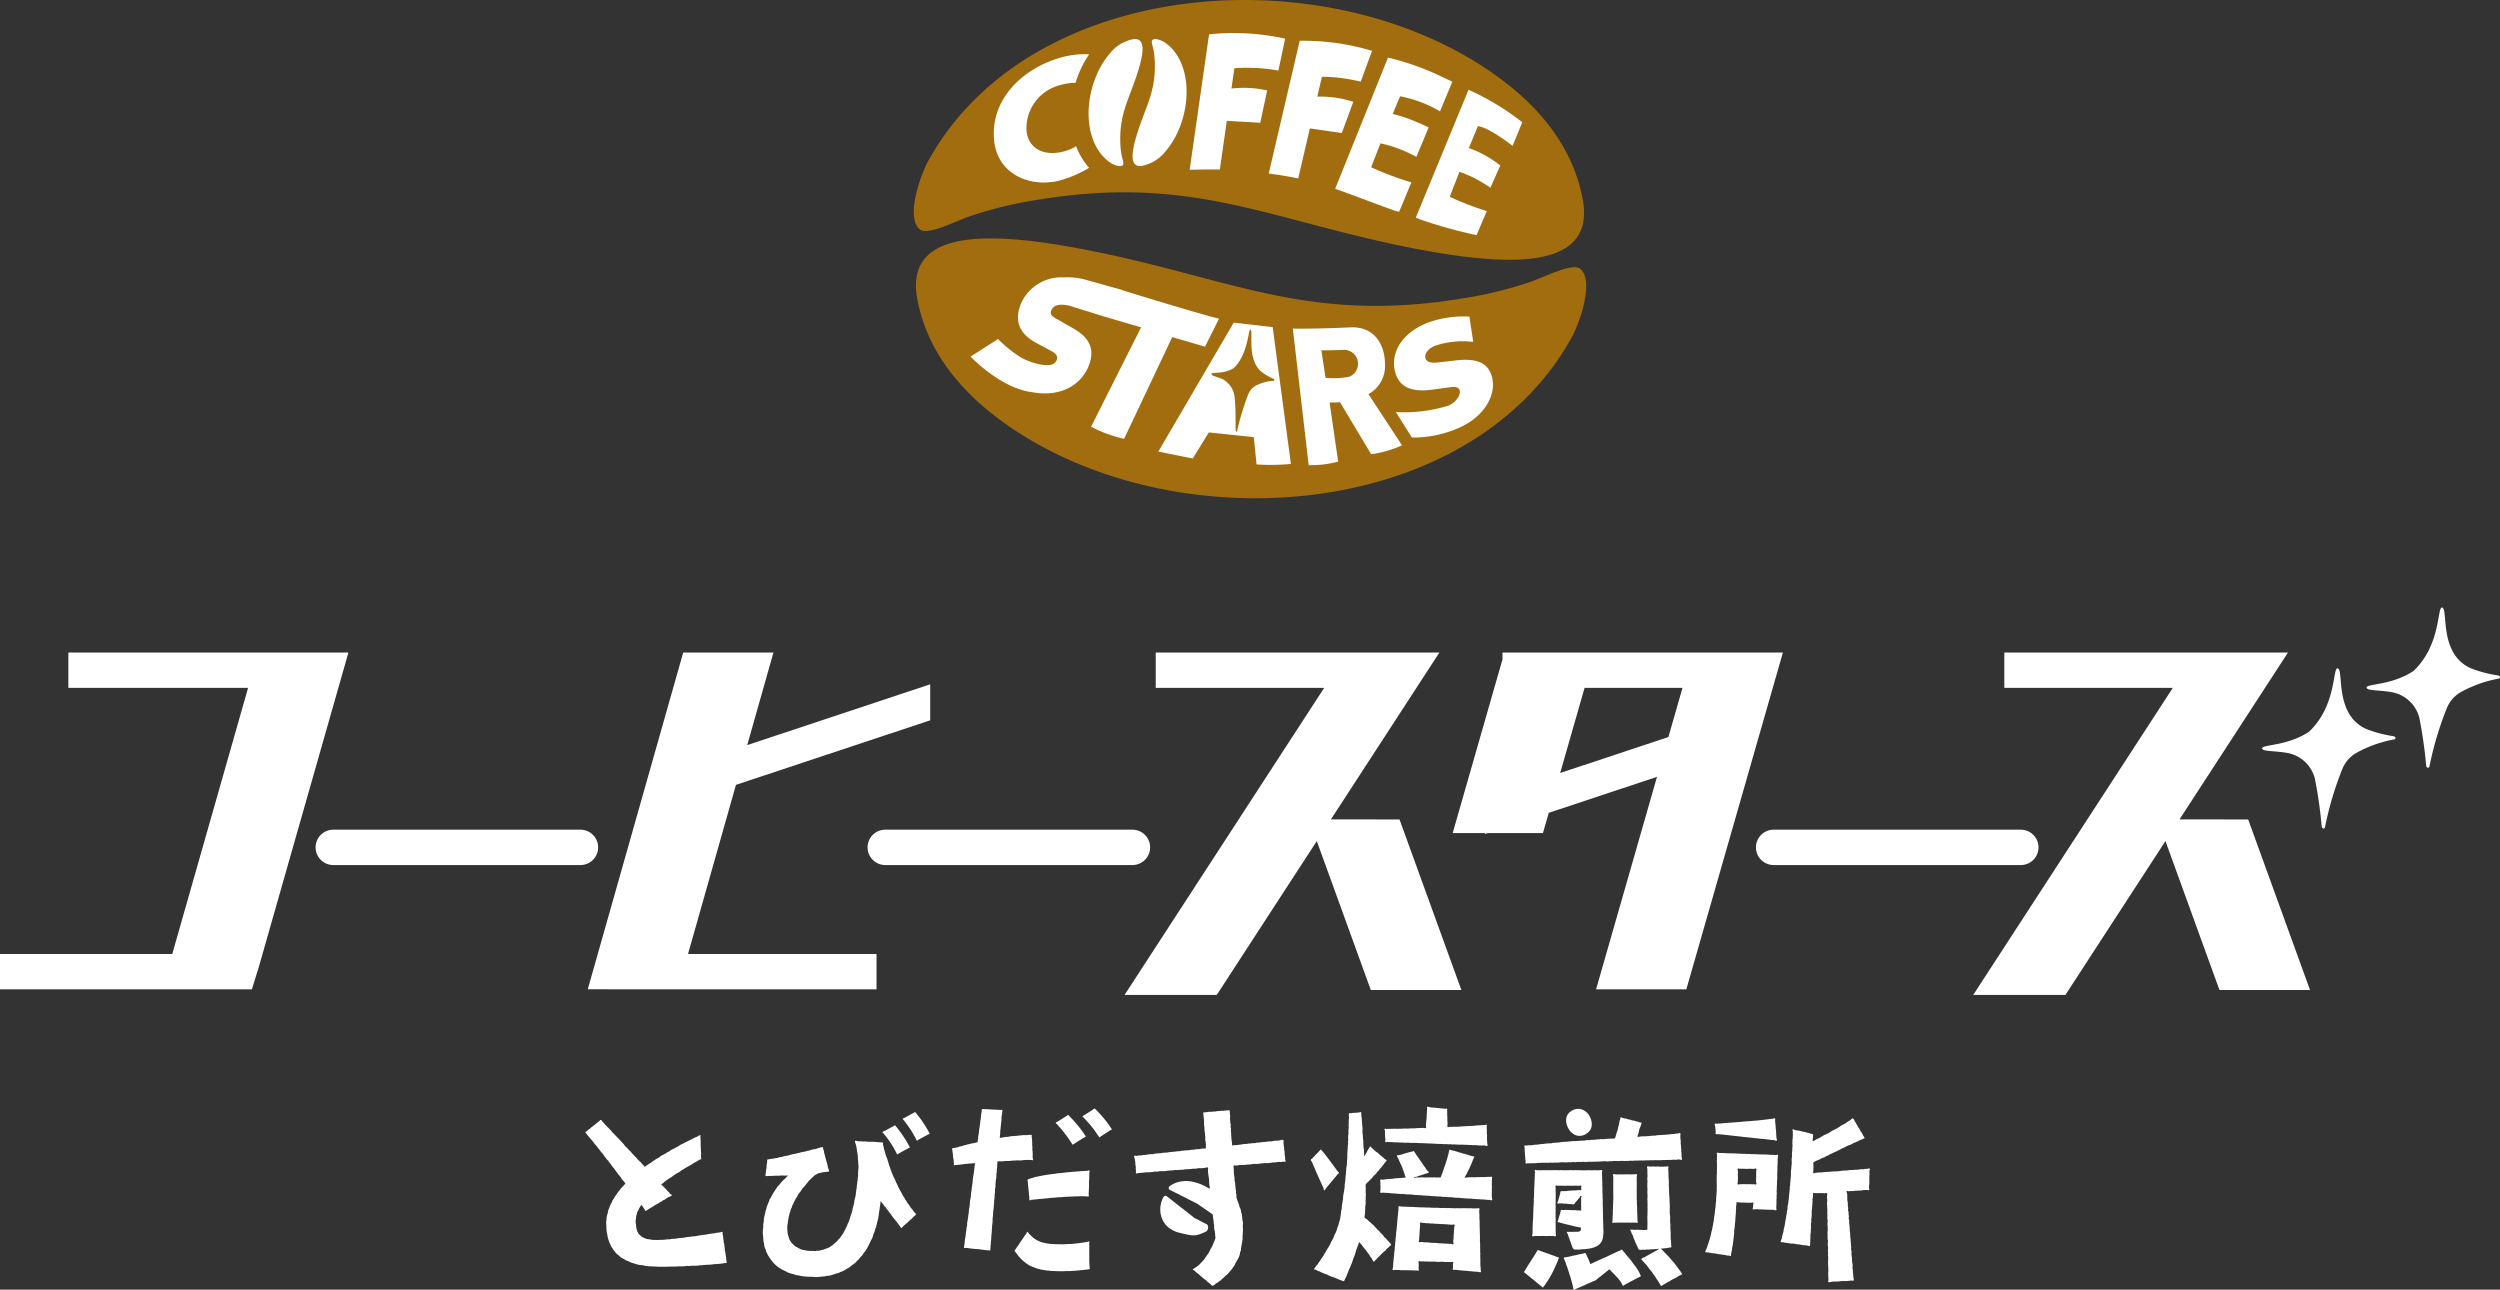 <svg xmlns="http://www.w3.org/2000/svg" xmlns:xlink="http://www.w3.org/1999/xlink" width="294.169" height="151.756" viewBox="0 0 294.169 151.756">
  <rect x="0" y="0" width="294.169" height="151.756" fill="#333333" stroke="none"/>
  <defs>
    <clipPath id="clip-path">
      <rect id="長方形_2" data-name="長方形 2" width="294.169" height="117.068" fill="#fff"/>
    </clipPath>
    <clipPath id="clip-path-2">
      <rect id="長方形_18" data-name="長方形 18" width="151.16" height="21.536" fill="#fff"/>
    </clipPath>
  </defs>
  <g id="グループ_149" data-name="グループ 149" transform="translate(-206.64 -7900.951)">
    <g id="グループ_147" data-name="グループ 147" transform="translate(206.64 7900.951)">
      <g id="グループ_145" data-name="グループ 145">
        <g id="グループ_3" data-name="グループ 3" clip-path="url(#clip-path)">
          <path id="パス_12" data-name="パス 12" d="M222.794,57.725c.031.013.066.025.1.039v-.035Z" transform="translate(-93.889 -24.326)" fill="#fff"/>
          <path id="パス_16" data-name="パス 16" d="M475.505,143.9a14.79,14.79,0,0,1-3.172-.837c-3.8-1.676-2.652-6.892-3.37-7.146-.642-.227-.08,4.328-3.4,7.467-2.686,1.754-5.7,1.472-5.5,1.986.132.347,1.452.235,2.947.5a4.084,4.084,0,0,1,3.244,3,52.728,52.728,0,0,1,.81,5.645c.048.3.337.342.393.056a38.894,38.894,0,0,1,2.073-6.909,3.864,3.864,0,0,1,1.613-1.8,14.624,14.624,0,0,1,4.427-1.581c.271-.054.227-.332-.065-.377" transform="translate(-193.874 -57.273)" fill="#fff"/>
          <path id="パス_17" data-name="パス 17" d="M496.749,131.545a14.791,14.791,0,0,1-3.172-.837c-3.8-1.676-2.653-6.892-3.37-7.146-.642-.227-.08,4.328-3.4,7.467-2.686,1.754-5.7,1.472-5.5,1.986.133.347,1.452.235,2.947.5a4.084,4.084,0,0,1,3.244,3,52.7,52.7,0,0,1,.81,5.645c.048.3.337.342.393.056a38.9,38.9,0,0,1,2.073-6.909,3.864,3.864,0,0,1,1.613-1.8,14.623,14.623,0,0,1,4.427-1.581c.271-.054.227-.332-.065-.377" transform="translate(-202.826 -52.068)" fill="#fff"/>
          <path id="パス_18" data-name="パス 18" d="M136.972,148.273l22.856-7.594V136.44l-21.53,7.154,3.087-10.893h-10.62l-11.231,39.623h2.419v.014h31.56v-4.159H131.33Z" transform="translate(-50.373 -55.922)" fill="#fff"/>
          <path id="パス_19" data-name="パス 19" d="M39.6,132.7H8.045v4.159H29.192l-8.923,31.319H0v4.159H29.64l.83-2.685L41,132.7Z" transform="translate(0 -55.922)" fill="#fff"/>
          <path id="パス_20" data-name="パス 20" d="M97.433,170.815a2.082,2.082,0,0,0-2.079-2.08H66.267a2.08,2.08,0,0,0,0,4.16H95.354a2.082,2.082,0,0,0,2.079-2.08" transform="translate(-27.05 -71.107)" fill="#fff"/>
          <path id="パス_21" data-name="パス 21" d="M209.689,170.815a2.082,2.082,0,0,0-2.08-2.08H178.523a2.08,2.08,0,0,0,0,4.16h29.086a2.082,2.082,0,0,0,2.08-2.08" transform="translate(-74.356 -71.107)" fill="#fff"/>
          <path id="パス_22" data-name="パス 22" d="M252.989,152.341l12.768-19.64h-33.38v4.159H252.2l-23.487,36.13h10.847l11.769-18.1,6.355,17.525h10.657l-7.278-20.071Z" transform="translate(-96.385 -55.922)" fill="#fff"/>
          <path id="パス_23" data-name="パス 23" d="M425.568,152.341l12.768-19.64h-33.38v4.159h19.828L401.3,172.99h10.847l11.769-18.1,6.355,17.525h10.657l-7.278-20.071Z" transform="translate(-169.113 -55.922)" fill="#fff"/>
          <path id="パス_24" data-name="パス 24" d="M332.854,132.7H301.294v.812l-5.859,20.432h3.792v.115l.344-.115h6.487l.683-2.382,12.736-4.232-7.17,25.006h10.622L334.293,132.7Zm-12.035,9.945-12.736,4.232,2.873-10.018h11.522Z" transform="translate(-124.501 -55.922)" fill="#fff"/>
          <path id="パス_25" data-name="パス 25" d="M390.361,170.815a2.082,2.082,0,0,0-2.08-2.08H359.194a2.08,2.08,0,0,0,0,4.16H388.28a2.082,2.082,0,0,0,2.08-2.08" transform="translate(-150.494 -71.107)" fill="#fff"/>
        </g>
      </g>
      <path id="パス_1237" data-name="パス 1237" d="M355.957,155.073c-12.756,1.837-19.249,2.119-22.8,11.124s1.958,8.122,13.322,7.28,32.778,5.207,35.77,5.96,16.98,3.945,17.371-2.407-.5-11.739-5.453-14.285S368.713,153.236,355.957,155.073Z" transform="translate(-217.603 -152.358)" fill="#fff"/>
      <path id="パス_1238" data-name="パス 1238" d="M23.869.3C11.113,2.142,4.62,2.423,1.069,11.429s1.958,8.122,13.322,7.28,32.778,5.207,35.77,5.96,16.98,3.945,17.371-2.407-.5-11.739-5.453-14.285S36.625-1.532,23.869.3Z" transform="translate(179.048 55.451) rotate(180)" fill="#fff"/>
      <g id="グループ_146" data-name="グループ 146" transform="translate(107.522)">
        <path id="パス_39" data-name="パス 39" d="M192.509,25.419a48.215,48.215,0,0,1,8.022-1.931c18.356-2.992,27.3,2.545,44.719,5.851,11.6,2.2,20.835,2.126,19.283-5.974-1.134-5.918-4.847-10.458-9.4-13.9-19.615-14.826-55.3-12.62-67.54,9.375-1.062,1.907-2.693,6.768-1.068,8.141.906.765,3.9-.825,5.985-1.56m64.925-11.035-1.14,2.791c-.174-.163-2.72-2.134-4.075-2.34l-1.073,2.582a12.6,12.6,0,0,1,3.7,2.059l-1.166,2.616a14.132,14.132,0,0,0-3.639-1.877L248.9,23.16a35.169,35.169,0,0,0,4.364,1.679l-1.21,2.827a56.16,56.16,0,0,1-6.595-1.833c-.348-.142-.55-.229-.55-.229l6.2-15.04a30.11,30.11,0,0,1,6.324,3.819m-9.27-5.263c.352.164.7.33,1.04.5L247.757,13.1a14.778,14.778,0,0,0-4.7-1.769l-.4.954-.468,1.124a17.45,17.45,0,0,1,2.795.934c.484.2.963.42,1.432.656l-1.438,3.458a16.118,16.118,0,0,0-4.227-1.592l-1.1,2.816a37.892,37.892,0,0,0,4.736,1.783l-1.439,3.458c-.18-.045-.36-.093-.54-.14-2.534-.911-4.875-1.816-6.569-2.422-.144-.051-.278-.091-.42-.14l.494-1.227,5.723-14.219a31.256,31.256,0,0,1,6.524,2.348m-8.4-3.133-1.335,3.628a18.9,18.9,0,0,0-4.564-.583l-.545,2.337a12.58,12.58,0,0,1,4.239.61l-1.351,3.671-3.76-.542L231.072,21c-1.208-.256-2.358-.437-3.47-.581L231.246,4.8a27.981,27.981,0,0,1,8.518,1.184M220.581,4.04a28.143,28.143,0,0,1,8.955.508l-.8,3.759a20.113,20.113,0,0,0-5.179-.271l-.34,2.381a12.547,12.547,0,0,1,4.2.227l-.811,3.8-3.936-.223-.82,5.727c-1.247-.021-2.51,0-3.551.032Zm-6.68.669a.647.647,0,0,1,.59-.085,2.629,2.629,0,0,1,.849.348c3.666,2.484,3.222,9.261.093,12.867a4.685,4.685,0,0,1-2.621,1.65c-.034.006-.065.022-.1.028-1.493.234-1.289-1.516-.62-3.7C213.1,12.544,214.3,10.89,214.2,7.39a9.174,9.174,0,0,0-.159-1.534c-.083-.4-.3-.98-.139-1.146m-5,1.586a4.628,4.628,0,0,1,2.721-1.678c1.493-.234,1.289,1.515.62,3.7-1.005,3.276-2.212,4.93-2.107,8.43a9.262,9.262,0,0,0,.158,1.534c.083.4.3.98.14,1.146-.285.3-1.121-.047-1.439-.263-1.865-1.264-2.661-3.64-2.586-6.143a11.577,11.577,0,0,1,.883-4.059A9.8,9.8,0,0,1,208.9,6.3m-6.389.669a10.416,10.416,0,0,1,3.962-.577A12.015,12.015,0,0,0,205.3,8.556c-.162.389-.3.789-.426,1.193a6.562,6.562,0,0,0-1.943.3,5.239,5.239,0,0,0-3.832,5.335c.268,2.442,2.532,3.079,4.788,2.319a5.466,5.466,0,0,0,1.055-.5,7.946,7.946,0,0,0,1.523,2.543,13.519,13.519,0,0,1-2.882,1.315c-3.362,1.206-7.805-.173-8.283-4.438-.511-4.658,2.947-8.213,7.211-9.659" transform="translate(-185.836 0)" fill="#a26d0e"/>
        <path id="パス_40" data-name="パス 40" d="M271.249,71.158c-1.706.073-2.522.047-2.522.047l.491,3.237a9.732,9.732,0,0,0,2.814-.131,1.643,1.643,0,0,0-.783-3.152" transform="translate(-220.768 -29.987)" fill="#a26d0e"/>
        <path id="パス_41" data-name="パス 41" d="M258.476,53.642a48.213,48.213,0,0,1-8.022,1.931c-18.356,2.992-27.3-2.545-44.718-5.851C194.13,47.519,184.9,47.6,186.452,55.7c1.134,5.918,4.847,10.458,9.4,13.9,19.613,14.826,55.294,12.62,67.54-9.375,1.062-1.907,2.693-6.768,1.067-8.141-.907-.765-3.9.825-5.985,1.56M206.887,70.65l5.884-11.7-4.12-1.2-4.4-1.368c-.933-.175-1.77-.157-2.063.619-.2.538.311.767.844,1.072l1.694.965c1.845,1.044,2.679,2.34,1.91,4.373-.926,2.454-3.508,3.765-6.633,3.179-3.721-.414-7.295-4.193-7.295-4.193l3.231-2.071a14.712,14.712,0,0,0,2.723,2.188,8.057,8.057,0,0,0,2.3.817c.889.167,1.649.073,1.884-.55.149-.394-.017-.712-.666-1.06l-1.657-.885c-1.437-.762-2.881-2.059-1.936-4.561a5.177,5.177,0,0,1,5.044-3.2,8.778,8.778,0,0,1,2.306.191l4.733,1.324-.015.023c3.06.948,9.481,2.89,11.289,3.322l-1.649,3.293L216.436,60.1l-5.665,11.973a16.077,16.077,0,0,1-3.883-1.422m19.468,4.434-.321-3.215-5.291-.551-1.9,3.065-4.045-.813,8.87-15.171,4.584.522,2.145,16.1a24.354,24.354,0,0,1-4.044.058m13.488-1.2-3.665-6.119a10.148,10.148,0,0,1-1.226.031l1.009,6.96a12.367,12.367,0,0,1-3.47.416l-1.866-16.083c.063.055,3.632.02,6.69-.126,2.686-.17,4.1,1.728,4.158,4.265a3.8,3.8,0,0,1-1.947,3.588l3.949,6.023a12.948,12.948,0,0,1-3.633,1.046M249.891,70.9a13.366,13.366,0,0,1-5.254,1.02l-1.891-3a17.721,17.721,0,0,0,6.146-.741c.9-.356,1.512-1.249,1.368-1.8-.09-.346-.423-.474-1.213-.369l-2.011.273c-1.742.24-3.8.12-4.371-2.077-.571-2.181.7-4.569,3.829-5.8a12.469,12.469,0,0,1,4.91-.717l.449,2.973a10.361,10.361,0,0,0-4.454.444c-.949.374-1.284,1.025-1.172,1.475.133.533.848.575,1.505.5l2.091-.238c2.273-.263,3.775.178,4.24,1.962.565,2.156-1,4.839-4.173,6.088" transform="translate(-186.024 -20.435)" fill="#a26d0e"/>
        <path id="パス_42" data-name="パス 42" d="M250.994,67.036c-.289-.208-.242,2.783-1.94,4.489-1.338.873-2.73.4-2.663.752.045.236.667.29,1.353.608a2.754,2.754,0,0,1,1.373,2.244c.142,1.339.084,3.018.112,3.717.008.2.141.253.18.074a29.833,29.833,0,0,1,1.295-4.257,2.011,2.011,0,0,1,.838-1.008,5.1,5.1,0,0,1,2.143-.594c.129-.009.121-.192-.013-.249a6.381,6.381,0,0,1-1.442-.844c-1.7-1.445-.913-4.7-1.236-4.932" transform="translate(-211.354 -28.246)" fill="#a26d0e"/>
      </g>
    </g>
    <g id="グループ_148" data-name="グループ 148" transform="translate(275.51 8031.171)">
      <g id="グループ_20" data-name="グループ 20" transform="translate(0 0)" clip-path="url(#clip-path-2)">
        <path id="パス_69" data-name="パス 69" d="M399.782,16.341c-.119,0-.119-.013-.238-.017s-.119,0-.238,0-.119-.008-.238-.012-.118-.019-.237-.023-.119-.006-.238-.01l-.238-.007c-.119,0-.119.006-.239,0l-.238-.007c-.119,0-.119-.006-.238-.01s-.119-.012-.238-.016-.119.012-.237.007-.118-.006-.237-.01-.118-.019-.236-.023-.12.012-.239.008-.119-.015-.238-.019l-.238-.007c-.119,0-.119.008-.238,0s-.118-.017-.238-.022-.12,0-.239,0-.119-.016-.238-.02-.12,0-.239-.005-.12,0-.24,0l-.239-.007-.239-.009c-.119,0-.119-.007-.238-.011s-.119-.01-.239-.014-.12,0-.24,0-.12-.008-.241-.012-.149-.079-.236,0,0,.116,0,.237-.007.121-.008.243,0,.122,0,.244-.009.121-.01.242.014.122.013.243,0,.122,0,.243,0,.122,0,.244-.005.122-.006.243,0,.122,0,.243,0,.122,0,.244-.02.122-.021.243,0,.122,0,.244-.007.122-.008.243.007.122.006.244l0,.245c0,.123.012.123.011.245s-.01.123-.012.246c0,.08,0,.16,0,.24s-.006.16-.01.24-.006.16-.011.24-.019.16-.024.24-.013.16-.018.24,0,.161,0,.241-.029.159-.036.238-.015.16-.022.24-.005.161-.013.241-.022.16-.03.24-.024.16-.033.239-.014.161-.024.24-.017.16-.028.24-.032.158-.043.238-.025.159-.037.238-.005.162-.018.241-.032.158-.046.237-.023.159-.037.238-.039.156-.054.235-.029.158-.046.236-.035.157-.052.234-.044.154-.062.232-.027.158-.046.235-.038.156-.058.232-.04.156-.062.233-.045.154-.068.23-.052.152-.075.228-.053.151-.078.226-.042.154-.068.229-.058.149-.086.223-.065.145-.095.218-.05.15-.081.222c.1.055.114.023.23.04s.117.006.233.024.113.037.229.055.118,0,.234.022.116.014.232.032.117.012.233.03.113.035.23.053.117.007.233.025.115.022.231.039.117.009.234.027.113.037.23.055.12,0,.237.016.117.072.234.053c.016-.078.026-.167.041-.248s.026-.159.041-.239.034-.158.047-.239.019-.161.032-.241.04-.158.051-.239.021-.161.032-.242.026-.159.036-.24.014-.161.024-.241.029-.16.038-.24.006-.162.015-.243.028-.16.036-.241-.005-.164,0-.245.02-.161.028-.242.025-.161.033-.242.01-.162.016-.244.02-.162.026-.243.02-.162.026-.244.01-.163.016-.245.008-.164.013-.245.015-.163.021-.245.016-.163.021-.245,0-.164.006-.246.018-.163.023-.244-.007-.165,0-.246.028-.162.033-.243,0-.151.009-.232a.519.519,0,0,1,.243-.013c.123,0,.122.018.245.022s.123,0,.245,0l.245.008c.123,0,.123.012.246.017s.123,0,.246,0,.124,0,.247,0,.167-.079.252.011,0,.127-.006.249-.008.123-.013.245-.1.158-.013.247.126.011.25.015.125-.014.249-.009.124.024.248.028.125-.008.25,0,.124,0,.249.007.124.019.248.023.125-.006.248,0,.125.012.249.017.126-.013.251-.009.125.02.25.024.162.092.255.008-.01-.125-.006-.244.01-.119.013-.239.009-.119.012-.239,0-.12.007-.239-.009-.12-.006-.24.02-.119.024-.239-.01-.12-.007-.239.021-.119.024-.239-.02-.119-.017-.238.01-.118.013-.238,0-.119.005-.238.007-.119.01-.239.014-.12.017-.24-.009-.12-.006-.24.02-.119.024-.238,0-.12.006-.239-.008-.121,0-.241,0-.12,0-.24.01-.119.013-.24,0-.12.006-.241-.005-.12,0-.24.008-.12.012-.24.018-.119.021-.239-.013-.121-.009-.241,0-.12.007-.241.018-.12.022-.241.082-.153,0-.242-.119.007-.238,0m-2.3,3.441c-.081.088-.127,0-.247,0s-.12.005-.24.005-.119-.009-.239-.009-.12,0-.239,0-.12,0-.239,0-.12-.008-.24-.008-.12.01-.24.01h-.241c-.12,0-.163.088-.245,0s0-.133,0-.262.006-.129.006-.258.005-.129.005-.257-.009-.13-.009-.259,0-.13,0-.259.035-.135.009-.262-.1-.162-.01-.257.119-.006.239-.006h.24c.12,0,.12,0,.24,0s.12.01.239.01.12,0,.239,0,.12-.016.24-.016.12.016.24.016h.241c.12,0,.162-.1.244-.009s0,.132,0,.261-.006.129-.006.258,0,.129,0,.257,0,.13,0,.259-.01.13-.01.259,0,.13,0,.26.1.171.017.267" transform="translate(-259.705 -10.652)" fill="#fff"/>
        <path id="パス_70" data-name="パス 70" d="M79.774,20.194c-.05-.062-.083-.139-.133-.2s-.119-.111-.167-.176-.08-.141-.127-.206-.09-.133-.136-.2-.106-.123-.15-.189-.074-.144-.118-.211-.1-.128-.141-.2-.072-.145-.113-.213-.1-.131-.136-.2-.075-.142-.115-.212-.075-.142-.113-.213-.084-.138-.121-.209-.074-.143-.11-.214-.076-.142-.111-.214-.06-.151-.095-.223-.074-.144-.108-.217-.072-.145-.105-.218-.055-.153-.087-.227-.089-.138-.12-.212-.068-.147-.1-.221-.058-.151-.088-.226-.059-.151-.088-.226-.057-.152-.085-.227-.048-.155-.075-.23-.063-.149-.089-.225-.049-.154-.075-.229-.039-.158-.064-.233-.05-.153-.074-.228-.046-.154-.07-.229-.073-.147-.1-.222-.05-.155-.072-.23-.039-.159-.06-.233-.053-.155-.072-.229-.037-.161-.056-.233-.037-.164-.054-.235c-.022-.09-.038-.168-.053-.233-.034-.149.06-.174-.05-.216a.493.493,0,0,0-.227-.027c-.116-.006-.116-.01-.232-.016s-.116-.016-.232-.023-.116-.01-.233-.016l-.233-.011c-.116-.006-.117,0-.233-.007s-.118.012-.235.006-.116-.014-.233-.02-.116-.017-.233-.024-.117.013-.234.007-.116-.015-.234-.022-.118.012-.235.006a1.144,1.144,0,0,1-.231-.046.355.355,0,0,0-.241,0c.021.076.035.166.055.246s.061.149.079.23.034.156.05.236.028.157.042.237.013.16.027.24.033.157.045.237.035.157.045.238.005.162.013.242,0,.161.009.242.024.159.029.24,0,.161,0,.242.03.16.032.241.007.162.007.243-.027.162-.029.243-.008.161-.012.242-.008.161-.014.242.02.164.012.245-.036.16-.043.24-.006.163-.014.242-.029.16-.038.24-.016.161-.026.241-.028.16-.038.239,0,.165-.015.245-.034.16-.045.24-.016.163-.029.243-.016.163-.029.242-.021.162-.034.242-.049.157-.064.236-.043.158-.058.237-.009.164-.026.243-.028.161-.045.239-.056.154-.074.232-.045.157-.064.234-.017.164-.038.241-.038.158-.06.235-.061.152-.083.228-.051.154-.076.23-.038.158-.064.234-.05.155-.077.23-.055.153-.084.227-.08.142-.111.216-.046.157-.078.229-.076.144-.11.215-.072.145-.109.216-.068.148-.106.217-.077.143-.118.211-.091.135-.135.2-.084.14-.131.2-.1.131-.147.193-.115.115-.167.175-.1.13-.154.186-.124.1-.183.159-.122.106-.183.157-.116.114-.181.161-.137.087-.2.129-.136.089-.206.127-.15.062-.223.095-.153.048-.229.076-.146.068-.223.091-.158.029-.237.047-.152.055-.232.067-.162,0-.242,0-.157.037-.238.041-.16-.018-.241-.018-.16,0-.241,0-.16,0-.241-.01-.168-.01-.248-.022-.165-.034-.244-.05-.168-.02-.246-.042-.161-.049-.237-.076-.147-.081-.221-.115-.147-.078-.217-.119a2.435,2.435,0,0,1-.22-.116,2.173,2.173,0,0,1-.178-.174,2.139,2.139,0,0,1-.177-.172,1.993,1.993,0,0,1-.153-.2,2.106,2.106,0,0,1-.134-.209,2.34,2.34,0,0,1-.078-.236c-.029-.076-.054-.153-.076-.234s-.059-.154-.073-.238-.015-.164-.023-.248-.014-.163-.016-.247-.011-.164-.008-.249,0-.165.009-.25.037-.158.047-.236.01-.16.022-.238.03-.157.044-.234.018-.16.034-.237.041-.154.06-.231.03-.157.051-.233.062-.148.085-.223.033-.157.059-.231.068-.144.1-.217.045-.154.076-.227.073-.142.106-.214.063-.146.1-.217.075-.14.111-.21.066-.145.105-.213.1-.126.138-.194.058-.15.1-.217.084-.134.129-.2.114-.114.16-.178.079-.137.127-.2.09-.13.138-.193.108-.116.157-.178.1-.118.154-.179.092-.129.143-.19.107-.121.157-.178.089-.137.139-.192.129-.1.18-.155.109-.117.164-.169.114-.111.172-.159.112-.113.176-.158.139-.072.208-.112.134-.075.207-.11a2.509,2.509,0,0,1,.251-.053c.077-.015.158-.048.25-.062s.164-.022.253-.035.168-.011.258-.024.157-.028.245-.041A.46.46,0,0,0,69.8,15.3c-.031-.12-.061-.112-.092-.233s-.006-.126-.037-.246-.028-.121-.059-.241-.043-.117-.074-.238-.039-.118-.07-.238-.029-.12-.06-.241-.035-.119-.066-.239-.032-.12-.063-.241-.005-.127-.036-.248-.055-.115-.086-.236,0-.131-.065-.238c-.072.019-.144.015-.224.036s-.148.048-.228.068-.148.048-.228.068-.148.052-.227.072-.158.013-.236.033-.153.033-.231.052-.145.068-.223.087-.159.017-.236.036-.149.057-.227.075-.157.024-.235.042-.156.026-.233.044-.15.054-.227.072-.157.025-.235.043-.154.042-.232.06-.16.021-.238.039l-.233.055c-.078.018-.153.046-.231.064s-.152.053-.23.07-.161.012-.239.03l-.234.052c-.078.017-.151.058-.229.074s-.162.008-.239.024-.153.061-.23.077-.163.009-.24.024-.153.055-.229.07-.164,0-.24.014-.159.027-.234.04-.168.037-.243.049c-.046.113-.007.125-.022.246s-.02.12-.035.24-.018.12-.032.241.007.123-.007.243-.037.118-.052.239-.009.122-.024.243-.014.122-.029.243-.039.124-.015.244c.079,0,.157.006.241,0s.16-.011.243-.014.162,0,.244,0,.162-.011.243-.014.163-.014.244-.017.165.011.246.008.164-.012.245-.014S64.23,16,64.31,16s.166.022.245.021.165-.01.243-.01.152,0,.229.005c-.06.054-.112.1-.17.15s-.1.128-.158.183-.129.1-.185.155-.117.11-.172.168-.1.123-.157.182-.1.126-.151.186-.11.117-.16.179-.107.119-.156.183-.085.136-.132.2-.086.134-.131.2-.089.132-.132.2-.082.136-.123.205-.076.14-.114.21-.073.14-.109.212-.1.129-.131.2-.038.157-.07.231-.074.141-.1.216-.061.147-.088.222-.056.149-.08.226-.034.156-.056.234-.064.148-.084.226-.02.159-.038.238-.043.152-.059.231-.042.154-.057.233-.025.158-.038.238,0,.162-.008.242-.036.156-.045.236-.019.159-.027.24.011.162.005.243-.031.162-.035.243-.019.164-.02.244,0,.164,0,.245.02.163.024.244.022.162.028.242,0,.164.01.243.015.163.027.242.042.158.058.237.01.165.029.243.04.159.063.236.076.147.1.223.029.164.059.238.077.144.112.217.069.148.108.219.1.133.138.2.079.141.126.208.095.131.145.195.095.133.149.193.111.118.169.175.112.118.173.172.121.109.185.159.13.1.2.144.138.085.207.129.137.085.208.125.151.059.224.1.143.074.217.108.138.09.213.12.155.047.233.074.152.054.231.078.16.027.238.048.148.071.228.09.162.017.242.033.159.031.24.044.157.043.238.054.162.014.244.024.162.019.243.026.162.013.241.019.162,0,.242,0,.162,0,.241.007.162.026.241.026.162,0,.241,0,.162,0,.241-.006.161-.026.24-.032.16-.018.239-.026.162,0,.241-.014.157-.041.235-.054.162-.008.24-.023.16-.026.237-.043.154-.051.231-.071.152-.054.228-.077.153-.05.228-.075.163-.026.237-.055.143-.078.216-.109.155-.05.227-.084.146-.071.216-.107.141-.079.21-.118.133-.092.2-.134.15-.064.216-.109.114-.117.178-.165.136-.087.2-.136.132-.093.192-.145.127-.1.185-.154.1-.132.153-.188.134-.094.189-.152.087-.137.14-.2.119-.109.17-.171.11-.117.159-.181.071-.147.117-.212.116-.114.161-.181.089-.134.132-.2.082-.138.123-.207.073-.144.111-.214.068-.145.105-.216.071-.143.106-.215.063-.147.1-.22.1-.133.128-.207.059-.149.089-.224.034-.159.062-.234.059-.149.085-.225.066-.147.091-.223.034-.158.057-.234.072-.147.094-.224.036-.158.057-.235.033-.158.052-.236.045-.155.063-.233.046-.155.063-.233.023-.16.038-.238.027-.159.041-.236.016-.16.029-.238.026-.16.038-.239.025-.16.036-.238.02-.16.03-.237.031-.159.039-.236.024-.16.031-.237.013-.16.02-.236c.095.069.072.093.143.185s.085.084.156.177.054.108.126.2.09.079.162.173.064.1.136.192.078.089.15.182.064.1.136.194.079.089.151.182.059.1.131.2l.144.188c.072.094.073.093.145.186s.077.09.149.184.078.089.15.182.071.1.143.19.069.1.141.192.065.1.138.195.05.117.138.2a1.457,1.457,0,0,1,.171-.184c.051-.048.106-.108.172-.168s.12-.1.183-.156.126-.1.188-.151.109-.118.169-.172.118-.111.178-.165.135-.093.193-.146.1-.13.159-.181.128-.112.178-.164a1.748,1.748,0,0,0,.168-.176c-.053-.06-.126-.109-.178-.17s-.1-.127-.15-.189" transform="translate(-41.16 -7.908)" fill="#fff"/>
        <path id="パス_71" data-name="パス 71" d="M104.159,7.664c.051.065.1.127.153.191s.1.13.147.195.1.132.142.2.1.132.141.2.089.135.133.2.083.138.126.207.086.136.127.207.079.14.119.211.08.138.119.21.075.143.113.216.072.144.109.218c.12-.021.105-.06.212-.119s.108-.056.214-.114.105-.061.211-.119.108-.057.214-.116l.214-.117a1.741,1.741,0,0,1,.213-.122c.114-.049.13-.028.213-.118-.036-.073-.07-.144-.108-.215s-.08-.141-.119-.211-.074-.144-.114-.213-.082-.139-.124-.208-.088-.136-.131-.2-.086-.137-.13-.2-.088-.135-.133-.2-.089-.134-.136-.2-.1-.128-.146-.192-.093-.13-.142-.194-.1-.128-.146-.192-.1-.125-.151-.187-.1-.121-.157-.183c-.118.023-.106.057-.212.114l-.213.113-.213.113-.213.115-.213.116-.214.114c-.107.058-.134.024-.215.114.054.063.107.125.158.186s.1.128.152.19" transform="translate(-68.894 -4.304)" fill="#fff"/>
        <path id="パス_72" data-name="パス 72" d="M113.891,4c-.039-.07-.078-.138-.118-.206s-.077-.138-.118-.2-.084-.134-.126-.2-.088-.131-.131-.2-.088-.131-.132-.2-.087-.131-.133-.195-.093-.126-.14-.189-.093-.125-.141-.187-.1-.123-.146-.184-.1-.124-.148-.185-.1-.12-.153-.181c-.116.024-.1.06-.207.116s-.106.055-.211.112l-.209.114c-.105.058-.106.055-.211.113s-.106.055-.212.113a1.445,1.445,0,0,1-.21.118c-.114.047-.131.025-.212.115.051.063.1.123.15.183s.094.129.141.19.1.125.146.187.094.129.139.192.094.127.138.191.094.127.137.192.086.131.129.2.083.133.124.2.082.132.122.2.073.137.112.207.08.133.118.2.068.14.1.212.074.139.11.211c.121-.022.107-.062.215-.12L113.035,5c.107-.059.108-.057.216-.116s.106-.062.215-.121.111-.054.219-.113.107-.063.216-.122.134-.027.219-.116c-.037-.071-.076-.141-.113-.209s-.078-.139-.116-.207" transform="translate(-73.593 -1.241)" fill="#fff"/>
        <path id="パス_73" data-name="パス 73" d="M158.818,47.678c0-.117,0-.117,0-.234s-.011-.117-.012-.235,0-.117,0-.235,0-.117,0-.235,0-.117,0-.235,0-.117,0-.235,0-.117,0-.235,0-.117,0-.234,0-.118,0-.236,0-.118,0-.236-.006-.118-.007-.237.045-.126.005-.237c-.077.018-.154.043-.233.06s-.159.021-.239.036-.156.037-.236.051-.161.011-.241.023-.159.025-.239.036-.159.026-.239.035-.161.01-.241.018-.16.03-.24.036-.162,0-.243.009-.162.007-.243.011-.162.006-.243.009-.162.013-.243.015-.163.013-.243.014-.162-.014-.241-.014-.164.008-.243.007-.164-.008-.243-.01-.164-.009-.242-.012-.165,0-.244-.006-.164-.011-.242-.019-.162-.026-.24-.036-.163-.018-.241-.032-.16-.037-.236-.054-.16-.033-.236-.055-.156-.047-.23-.075-.148-.067-.22-.1-.151-.059-.221-.1-.135-.088-.2-.134-.132-.091-.195-.143-.116-.109-.176-.166-.119-.105-.176-.165-.113-.113-.167-.175-.1-.131-.152-.2c-.1.073-.068.105-.138.208s-.072.1-.142.2l-.138.2c-.07.1-.066.1-.136.207s-.071.1-.14.2-.065.105-.135.208l-.139.2c-.07.1-.068.1-.138.206s-.078.1-.148.2-.065.106-.135.209-.1.088-.138.206c.048.068.093.135.141.2s.1.129.154.194.095.136.147.2.109.125.164.185.109.124.166.182.119.114.179.17.124.108.187.161.126.106.192.154.131.1.2.143.14.084.213.125.145.074.22.111.151.06.228.092.15.062.229.09.152.057.232.08.155.048.237.069.157.043.24.06.161.023.244.037.16.032.243.044.161.023.244.032.163.01.246.018.161.026.245.031.164,0,.248.005.163.009.246.011.164.008.248.009.164,0,.248,0,.17,0,.251,0l.251,0c.086,0,.169-.01.251-.011s.169.007.251,0l.251-.006c.085,0,.168-.02.25-.024s.169,0,.25-.006.168-.021.251-.027l.249-.022.248-.025c.082-.009.165-.009.247-.019s.164-.023.247-.034.166-.013.25-.025.167-.029.251-.041c.037-.111-.01-.118-.011-.235s.005-.117,0-.234" transform="translate(-99.503 -29.008)" fill="#fff"/>
        <path id="パス_74" data-name="パス 74" d="M164.745,4.207c.058.062.116.123.171.184s.11.127.165.19.111.126.164.19.1.133.153.2.1.133.151.2.1.132.151.2.1.134.146.2.093.137.14.206.1.136.142.206.09.141.136.212l.136.209c.111-.023.1-.056.2-.116s.095-.062.191-.123.1-.063.192-.123l.192-.122c.1-.061.1-.057.2-.118l.194-.121a1.516,1.516,0,0,1,.194-.123c.105-.052.121-.034.193-.124-.042-.066-.082-.131-.126-.2s-.09-.128-.134-.192-.085-.131-.131-.195-.091-.127-.138-.189-.1-.123-.145-.184-.1-.124-.144-.184-.1-.121-.148-.181-.1-.119-.151-.178-.1-.119-.152-.177-.1-.12-.152-.178-.106-.115-.159-.172-.111-.11-.165-.166-.1-.115-.16-.171-.112-.108-.167-.162c-.119.035-.107.063-.213.129s-.1.071-.207.137-.107.063-.212.129-.1.068-.21.135l-.211.134c-.106.067-.108.064-.214.131s-.133.038-.21.136c.06.06.115.121.173.18s.117.123.173.183" transform="translate(-109.064 -1.932)" fill="#fff"/>
        <path id="パス_75" data-name="パス 75" d="M176.959,2.671c-.046-.068-.092-.136-.14-.2s-.1-.133-.144-.2-.1-.128-.151-.192-.1-.129-.152-.192-.1-.126-.156-.188-.1-.125-.158-.186-.11-.12-.165-.18-.106-.123-.162-.182l-.168-.177c-.056-.058-.114-.115-.171-.173s-.115-.113-.174-.171c-.118.033-.105.061-.209.127s-.1.071-.2.137-.106.063-.209.129-.1.069-.207.136-.106.064-.21.13a1.539,1.539,0,0,1-.208.135c-.114.057-.132.038-.208.136.059.059.117.115.173.173s.116.118.172.177.11.124.164.183.111.121.165.181.107.123.16.185.108.123.16.186.1.127.153.191.1.128.149.193.1.13.146.2.095.132.142.2.091.133.136.2.091.135.136.2.087.135.132.2c.122-.031.1-.068.21-.135l.211-.135c.105-.068.1-.069.209-.137s.107-.066.213-.134l.212-.136c.106-.069.1-.072.21-.14s.137-.034.216-.132c-.044-.07-.093-.139-.137-.207s-.09-.138-.136-.2" transform="translate(-115.275 -0.417)" fill="#fff"/>
        <path id="パス_76" data-name="パス 76" d="M263.547,17.129c-.051-.06-.108-.115-.16-.175s-.1-.124-.15-.183-.129-.1-.181-.156-.09-.132-.142-.19-.1-.124-.153-.181-.129-.1-.182-.153-.088-.135-.142-.192-.129-.1-.183-.152-.1-.127-.153-.183-.115-.11-.171-.165-.1-.126-.155-.181-.128-.095-.185-.149-.1-.119-.162-.172-.129-.093-.186-.145-.107-.118-.166-.17-.135-.085-.194-.135-.122-.106-.181-.154c0-.084.019-.173.029-.258s.034-.169.039-.253,0-.163.006-.243,0-.162.007-.243.007-.161.011-.242.022-.16.026-.241.023-.16.027-.241-.018-.162-.016-.243.012-.161.014-.242,0-.161,0-.243.026-.161.027-.243-.029-.162-.029-.244,0-.161,0-.242.011-.162.01-.244-.02-.163-.021-.245.021-.16.019-.242c.06-.056.106-.122.166-.179s.128-.106.186-.165.109-.124.168-.184.129-.105.187-.165.093-.14.149-.2.113-.121.169-.182.13-.106.185-.168.088-.143.143-.206.126-.11.18-.174.092-.14.145-.2.121-.116.173-.18.1-.135.15-.2.1-.136.148-.2.107-.128.158-.194.112-.13.163-.2c-.06-.1-.1-.07-.185-.145s-.092-.072-.181-.147-.08-.085-.169-.16-.1-.064-.185-.138-.085-.079-.174-.154-.077-.089-.167-.164-.11-.05-.2-.125-.087-.078-.177-.153-.081-.087-.171-.162-.086-.08-.177-.156-.073-.112-.185-.149c-.042.076-.094.156-.138.233s-.094.148-.138.225-.075.161-.12.237-.086.156-.131.232-.1.167-.144.242l-.02-.265c-.006-.082-.012-.165-.019-.247s.006-.167,0-.249-.034-.164-.04-.246-.019-.165-.025-.247-.006-.165-.012-.248.011-.166.006-.248-.024-.164-.029-.246-.02-.164-.025-.246,0-.165-.009-.247-.03-.163-.036-.245,0-.165-.01-.247.02-.167.014-.249-.011-.164-.017-.246-.028-.163-.034-.245,0-.165-.01-.247-.01-.164-.016-.246-.007-.164-.013-.246-.04-.162-.046-.244.006-.165,0-.247-.019-.163-.025-.245c-.116-.03-.119.013-.238.023s-.118.024-.237.033-.121,0-.24.007-.12.006-.24.015-.119.027-.239.036-.13-.042-.241,0c0,.081-.021.158-.023.238s.029.162.027.242-.022.161-.024.24-.012.161-.014.241.007.162.005.241-.017.161-.02.24.02.162.017.241-.022.161-.025.24-.007.161-.01.24.017.162.014.241-.038.16-.041.239,0,.161-.008.24.021.162.018.241-.037.16-.041.238.026.162.022.241-.038.161-.042.241.009.163,0,.242-.017.162-.021.241-.011.162-.016.241-.011.162-.016.241,0,.162,0,.241,0,.162-.009.241-.013.161-.018.24-.011.161-.017.24,0,.162-.009.24-.017.161-.023.239-.043.158-.049.236,0,.162-.008.24-.017.16-.024.238,0,.162-.011.24-.031.159-.039.237-.007.162-.015.239,0,.163-.012.241-.029.16-.038.237-.026.159-.035.237.008.163,0,.24-.024.16-.034.237-.02.16-.03.237-.035.159-.046.237-.028.159-.039.236-.028.158-.039.236.006.163-.005.24-.026.159-.037.237-.029.158-.04.236-.035.155-.045.234-.015.158-.024.236-.008.157-.016.235-.042.156-.05.236-.021.158-.032.237-.014.159-.028.238-.02.159-.035.237-.016.16-.033.238-.046.153-.066.231-.048.153-.07.23-.03.158-.053.235-.066.147-.091.223-.049.152-.076.228-.037.157-.066.232-.06.149-.09.223-.075.142-.107.216-.064.147-.1.22-.048.154-.082.227-.075.142-.109.214-.089.135-.125.206-.066.147-.1.218-.069.146-.107.216-.081.14-.12.209-.091.133-.131.2-.08.139-.121.208-.077.141-.119.209-.089.134-.131.2-.074.143-.117.21-.084.137-.127.2-.1.124-.147.189-.07.147-.115.212-.107.123-.152.187-.072.147-.117.21-.125.109-.171.172-.088.136-.133.2-.086.134-.132.2c.04.111.082.026.219.084.062.027.129.072.211.107.067.029.142.055.22.088s.136.075.212.108.149.048.224.08.141.07.215.1.155.037.228.067.134.09.207.121l.221.09c.074.031.152.051.225.081s.155.046.227.076l.22.09c.077.031.144.08.215.107s.156.055.225.08c.084.032.159.062.222.083a.591.591,0,0,0,.242.055c.037-.074.065-.153.1-.227s.078-.146.113-.22.072-.149.106-.224.051-.159.083-.234.066-.152.1-.228.048-.159.079-.234.083-.144.114-.22.063-.152.093-.229.061-.153.091-.23.061-.153.089-.23.047-.158.075-.235.057-.154.084-.232.068-.151.095-.228.052-.156.078-.233.044-.158.071-.236.038-.16.064-.238.068-.15.094-.228.05-.156.076-.234.068-.15.094-.228.039-.151.066-.23c.055.061.116.1.169.163s.1.127.153.188.093.134.144.2.1.129.147.191.118.112.167.175.085.138.132.2.105.124.152.189.1.13.141.2.075.144.119.209.113.12.156.186.055.156.1.222.1.136.144.2c.108-.05.09-.084.175-.167s.084-.086.17-.169.075-.094.161-.177.093-.076.179-.159.072-.1.157-.178l.171-.166c.086-.083.09-.08.175-.164s.105-.064.191-.147.061-.11.147-.194.1-.069.187-.153.082-.089.169-.173.127-.056.184-.162c-.05-.06-.1-.136-.149-.2s-.1-.119-.155-.179" transform="translate(-169.016 -1.256)" fill="#fff"/>
        <path id="パス_77" data-name="パス 77" d="M290.965,20.454c0-.124.006-.124.006-.247s.007-.124.007-.248-.006-.124-.006-.247.016-.124.016-.247-.013-.124-.013-.247,0-.124,0-.248.007-.124.007-.248.009-.124.009-.249.069-.155-.02-.242-.118-.012-.243-.009-.126,0-.251,0-.125.019-.25.022-.125,0-.25.007-.126-.012-.252-.01-.126.011-.251.014-.125-.006-.251,0-.125.013-.25.015-.126-.013-.252-.01-.126.005-.252.008-.126.01-.253.012a1.254,1.254,0,0,0-.251.018c-.1.015-.112.039-.2,0,.041-.071.081-.155.121-.227s.093-.135.132-.208.062-.152.1-.225.078-.143.115-.217.079-.141.114-.215.056-.153.091-.228.07-.147.1-.222.071-.146.1-.223.051-.154.083-.23.069-.148.1-.226.067-.15.1-.228c-.094-.069-.116-.021-.228-.053s-.111-.037-.223-.069l-.225-.066c-.113-.032-.11-.043-.222-.075s-.112-.035-.224-.068-.117-.019-.23-.051-.109-.043-.222-.076-.116-.022-.229-.054-.109-.045-.221-.077l-.226-.064c-.113-.033-.114-.03-.227-.062s-.118-.018-.231-.051-.106-.076-.223-.069c-.019.08-.049.151-.069.231s-.022.165-.042.244-.049.157-.071.236-.04.161-.062.24-.045.159-.069.238-.053.156-.077.235-.046.158-.071.236-.052.156-.078.234-.065.151-.092.228-.041.16-.068.238-.06.152-.089.229-.047.157-.076.233-.063.151-.092.227-.061.154-.092.23c-.114.032-.12-.008-.238-.008s-.119.012-.238.012-.12-.021-.239-.021-.119.015-.238.015-.119-.012-.238-.012-.119.009-.239.009-.12,0-.239,0-.119,0-.238,0-.119-.017-.238-.017-.12.017-.239.017-.12,0-.24,0-.12,0-.24,0-.239.116-.234,0,.119-.03.241-.07.12-.047.242-.088.12-.045.242-.085.126-.032.248-.072.12-.047.243-.088.125-.033.248-.074.134-.02.235-.1-.04-.066-.125-.186c-.039-.055-.1-.11-.15-.183s-.071-.136-.119-.205-.1-.121-.145-.188-.091-.127-.138-.193-.08-.136-.126-.2-.093-.129-.138-.194-.1-.126-.144-.191-.084-.138-.128-.2-.1-.127-.144-.191l-.133-.2c-.046-.07-.081-.143-.122-.2s-.1-.142-.133-.2c-.116,0-.11.042-.222.072s-.116.013-.228.044-.111.033-.223.063l-.223.061c-.112.03-.112.027-.223.057s-.107.05-.219.08-.111.034-.223.065-.117.012-.23.042-.131,0-.225.065c.038.074.076.153.114.229s.084.145.121.222.055.159.09.235.074.15.108.227.079.148.111.226.064.155.1.234.051.16.08.24.059.156.087.236.053.159.081.239.046.161.073.241.071.161.1.243c-.013.029-.039,0-.071,0-.121.009-.121.009-.242.02s-.12.02-.241.032-.122,0-.243.009-.121.007-.242.019-.122.006-.243.018-.12.027-.241.039-.121.009-.242.02-.122,0-.242.011l-.243.022c-.122.011-.12.026-.242.037s-.122.015-.244.026-.17-.082-.251.009,0,.13,0,.254,0,.124,0,.248.014.124.016.249-.014.125-.012.25l0,.25c0,.125-.079.166.006.258s.13,0,.251.007.121,0,.241.012l.242.017c.121.008.121,0,.241.01s.12.025.24.033.121.011.241.019.122,0,.242.008l.241.018c.121.008.12.018.241.026l.241.016c.121.008.122-.008.243,0l.242.015c.121.008.12.023.241.031s.122,0,.243,0l.243.015c.121.008.12.023.241.031s.121.014.242.023.122,0,.242.011.121,0,.243.008.121.01.241.019.12.018.241.026.121,0,.242.01l.243.016c.121.008.122,0,.243.011s.12.024.242.032.123-.01.244,0,.12.017.242.025l.242.018c.121.008.123-.008.244,0s.12.031.241.039.122,0,.244.007.122,0,.244.009.121.015.242.023.122,0,.244.007l.242.015c.121.008.119.03.24.038s.121.006.241.014.123-.01.243,0,.12.022.242.03.122,0,.244.013.121.02.242.028.122,0,.243.011.122,0,.243.011.123,0,.245.005.121.027.242.035.122,0,.244.009.122.012.244.021.123,0,.244.007.121.017.243.026.123-.009.245,0,.121.019.243.027.122.013.245.022.123,0,.246.01.155.1.245.021.009-.123.009-.247-.018-.124-.018-.247" transform="translate(-184.304 -9.961)" fill="#fff"/>
        <path id="パス_78" data-name="パス 78" d="M279.424,3.12c.007.128.007.128.014.255s0,.128.008.256.026.127.033.255-.088.167,0,.26.122-.007.241,0,.118.015.238.02.119-.005.238,0,.119.018.238.022.119.009.238.013.12-.01.239-.006.119.019.238.023.12,0,.239,0,.12.014.239.018l.24.009c.12,0,.12-.014.24-.01s.12.013.239.018.12.008.239.012.12-.012.24-.008l.239.01c.12,0,.12.008.239.012s.119.008.239.013.12-.005.239,0l.24.009c.12,0,.12.006.24.011s.12.008.24.013l.24.009c.12,0,.12,0,.24.005s.119.012.239.017l.24.009c.12,0,.119.012.239.016s.121-.008.241,0,.12.012.24.016.12.01.24.014.121-.015.241-.011.119.024.239.028.119-.014.239-.01.118.026.238.03.121-.016.24-.012.12.018.239.022l.241.009c.12,0,.12,0,.24,0s.12,0,.24,0,.12.013.24.018.121,0,.242,0,.119.019.24.023.121-.007.241,0,.12.019.241.024.121-.011.242-.007.12.009.241.014.12.016.24.021l.241.009c.121,0,.122-.01.243-.006a.738.738,0,0,1,.241.019c.128.034.162.092.248.006s-.008-.125-.012-.246-.006-.121-.011-.243-.016-.122-.02-.243,0-.122,0-.243.011-.122.007-.244-.024-.12-.029-.242.013-.123.009-.245-.01-.122-.015-.244-.005-.123-.01-.245.085-.169-.005-.252-.128.011-.249.018-.121.014-.243.022-.123-.007-.244,0L290.4,2.2c-.122.007-.122.005-.244.013s-.121.025-.243.033l-.243.014c-.122.007-.122,0-.244.007s-.122,0-.244.012-.122.012-.245.019-.123,0-.246.01-.122.013-.245.02-.117.016-.234.02-.117,0-.235.005l-.234.008c-.117,0-.118,0-.236,0s-.117.009-.235.013-.118,0-.237,0-.143.085-.23,0-.018-.11-.022-.228.014-.118.01-.236-.015-.117-.02-.235,0-.118-.005-.235,0-.117,0-.235-.012-.117-.017-.236,0-.118,0-.236,0-.118-.007-.237.055-.144-.025-.231S286.6.255,286.49.244s-.115-.009-.23-.021S286.144.21,286.029.2L285.8.176c-.115-.011-.115-.013-.23-.025s-.114-.015-.23-.027-.117,0-.232-.009-.115-.014-.231-.026-.115-.023-.231-.034-.152-.1-.24-.023,0,.13-.013.252-.017.121-.027.243,0,.123-.005.246-.017.122-.027.244.006.123,0,.245-.015.122-.024.243-.02.122-.03.244-.014.122-.024.245,0,.124-.006.247.075.168-.014.253-.131.006-.256.01-.125-.009-.25,0l-.249.009c-.124,0-.125,0-.249.007s-.124.024-.249.029-.125,0-.25,0-.126-.006-.251,0-.125.019-.25.023-.117.006-.234.008-.118-.014-.236-.012-.117.016-.235.018-.117.009-.235.011-.118-.005-.236,0-.117.007-.235.009-.118-.011-.235-.009l-.235.005c-.118,0-.118,0-.236.007s-.118-.006-.237,0-.118.015-.237.017-.167-.1-.245-.008.025.134.031.261-.007.128,0,.255" transform="translate(-185.331 0)" fill="#fff"/>
        <path id="パス_79" data-name="パス 79" d="M292.531,42.015c0-.12-.016-.12-.018-.241s-.007-.12-.01-.241,0-.12,0-.241,0-.12,0-.241-.006-.12-.009-.241,0-.121-.005-.242.013-.121.01-.242-.019-.12-.022-.241.013-.121.01-.242-.009-.121-.012-.241,0-.12,0-.24,0-.12,0-.24-.019-.12-.022-.24,0-.121,0-.241.008-.122,0-.242,0-.121,0-.241-.009-.12-.012-.241,0-.12-.005-.241,0-.121-.005-.242-.006-.121-.009-.242l-.006-.242c0-.121,0-.122,0-.243s0-.122,0-.243-.02-.12-.023-.242,0-.121,0-.242.008-.122,0-.243-.021-.122-.024-.243.009-.123.006-.244.072-.153-.014-.239-.115-.006-.235-.006-.121.007-.242.006h-.241c-.12,0-.12-.016-.241-.017h-.242c-.121,0-.121,0-.242,0s-.12-.01-.241-.01-.121.006-.241.005-.121.007-.242.007-.121-.007-.242-.008-.121,0-.243,0-.121.009-.243.007-.117-.014-.234-.017-.117,0-.235,0-.117-.011-.236-.014-.118.009-.235.006-.117-.008-.235-.011-.118,0-.235,0-.118,0-.236,0-.118-.011-.236-.014-.117-.01-.235-.013-.119.009-.237.006l-.236-.007c-.118,0-.118-.01-.236-.013s-.117-.013-.235-.016-.119.012-.237.009-.118-.014-.237-.017-.119-.007-.238-.011-.119.011-.238.006-.115-.014-.232-.02-.116,0-.231-.006l-.231-.013c-.116-.006-.116-.008-.232-.013s-.116,0-.232,0l-.231-.012c-.115-.006-.115-.011-.231-.016s-.116,0-.233,0l-.233-.011c-.116-.006-.116-.008-.233-.013s-.14-.087-.227-.009-.023.112-.035.233,0,.121-.013.242-.026.119-.038.239,0,.121-.013.241-.02.119-.031.239-.009.12-.021.24-.009.121-.021.241-.013.12-.024.24,0,.122-.013.242-.014.12-.025.24-.008.12-.02.241-.018.12-.03.24-.018.119-.029.238,0,.12-.013.24-.018.119-.03.239-.013.12-.025.24-.005.121-.017.242-.021.119-.033.24,0,.122-.009.242-.024.119-.036.239,0,.122-.01.243-.021.119-.033.24-.011.121-.023.241,0,.122-.015.243-.015.121-.027.241-.02.12-.032.241,0,.121-.016.242-.016.12-.027.242,0,.123-.011.244-.01.122-.022.244-.1.144-.026.237.11.015.227.018.117-.008.234,0l.234.007c.117,0,.117.016.234.02s.117,0,.234,0l.235,0,.234.007c.117,0,.117.005.234.009s.117-.01.234-.007.117.008.235.011.118.011.235.014.118-.009.236-.006.152.093.232.006,0-.132.006-.266.009-.135.012-.269,0-.135,0-.271-.071-.164.021-.264.11.006.228.009.118-.017.237-.014.118.024.237.027.118-.012.237-.009.118.008.236.011.118,0,.237,0,.119,0,.237,0l.237.006c.118,0,.118.022.237.025l.238.006c.118,0,.119-.012.238-.009s.119,0,.237,0,.118.019.236.023.119,0,.238,0,.119-.005.238,0,.119.013.239.016.159-.086.245,0-.019.115-.022.223,0,.109,0,.218.011.109.008.218-.086.137-.011.216.114.015.231.025.117,0,.233.015.115.022.232.032l.234.021c.117.01.116.013.233.024s.117.008.234.019.118,0,.235.009.116.024.233.035.117.006.234.016.116.014.233.025.117.008.235.019.118,0,.235.014l.236.022c.118.01.146.1.231.017s0-.116,0-.237.005-.121,0-.242M289.425,37.2c-.009.125,0,.126-.011.251s-.018.124-.027.249.006.126,0,.251-.021.124-.03.248,0,.126,0,.251-.018.125-.027.25a.785.785,0,0,0-.017.252c.021.137.085.172-.007.258s-.124-.016-.242-.024-.119,0-.236-.008-.118-.015-.236-.023-.118,0-.237,0-.117-.012-.235-.02-.118,0-.236-.012-.119,0-.237-.012-.118-.015-.236-.023-.118-.014-.236-.022-.119.005-.238,0l-.237-.015c-.118-.007-.118-.014-.236-.022s-.117-.018-.236-.025-.12.008-.238,0-.118-.019-.238-.026-.119-.012-.238-.019-.164.088-.241,0,.016-.126.025-.251,0-.126.012-.251.01-.125.019-.25.011-.125.02-.25,0-.125.009-.25.009-.125.018-.25.014-.125.023-.251,0-.127.009-.252-.072-.17.02-.256.122.008.24.015.118,0,.236.01.117.022.236.03.118,0,.236,0,.117.022.235.03.119,0,.237,0,.118.016.237.023.118.005.237.013.118.005.237.012l.237.016c.118.008.119,0,.237.005s.118.01.237.017.118,0,.237.011.118.014.237.022.119.014.238.022.12,0,.239,0,.159-.071.235.02-.012.122-.021.246" transform="translate(-187.182 -23.039)" fill="#fff"/>
        <path id="パス_80" data-name="パス 80" d="M331.814,50.833c-.113-.04-.115-.034-.229-.074l-.227-.08-.227-.079c-.113-.04-.112-.044-.225-.084l-.226-.08-.227-.081c-.114-.04-.115-.036-.229-.077s-.113-.045-.227-.085-.109-.069-.23-.074c-.041.069-.084.131-.123.2s-.078.138-.118.2-.084.134-.125.2l-.127.2c-.043.068-.087.133-.128.2s-.088.131-.129.2l-.128.2c-.043.066-.082.134-.124.2s-.088.128-.13.193-.077.134-.119.2-.085.129-.126.2-.079.134-.12.2-.079.13-.119.2c.066.1.092.074.185.15s.089.081.181.158.1.072.188.147.092.077.185.152.091.079.184.154.095.073.188.148l.186.151c.093.076.092.077.184.153l.187.152c.093.076.1.073.19.149s.091.08.184.157.076.108.188.151c.048-.061.094-.126.141-.189s.095-.125.14-.189.088-.129.132-.194.092-.127.134-.193.079-.135.12-.2.087-.131.127-.2.077-.137.116-.205.076-.138.113-.208.076-.138.112-.208.071-.141.106-.211.065-.144.1-.215.071-.141.1-.213.059-.147.09-.219.066-.144.1-.217.062-.146.091-.218.056-.147.084-.22.054-.149.08-.222c-.1-.073-.112-.043-.226-.083l-.227-.079" transform="translate(-217.699 -33.249)" fill="#fff"/>
        <path id="パス_81" data-name="パス 81" d="M350.912,52.628c-.038-.07-.081-.138-.122-.207s-.082-.137-.126-.2-.082-.138-.127-.2-.1-.124-.149-.189-.1-.128-.145-.192-.094-.13-.143-.193-.089-.134-.139-.2-.106-.123-.156-.185-.106-.123-.157-.184-.11-.119-.161-.18-.1-.128-.149-.188-.1-.131-.146-.191-.115-.115-.164-.175-.095-.129-.141-.189c-.114.015-.1.051-.208.1s-.11.038-.216.085-.108.043-.213.091l-.211.1c-.106.048-.1.055-.209.1s-.1.05-.211.1l-.212.1c-.106.047-.105.049-.211.1s-.1.05-.211.1-.11.039-.217.087-.109.043-.214.094-.1.061-.208.108-.121.044-.239.1-.117.056-.235.109-.116.057-.235.11l-.238.105c-.119.053-.112.081-.242.1-.028-.074-.054-.147-.083-.22s-.057-.147-.087-.219-.062-.145-.094-.215-.072-.142-.106-.212-.06-.145-.095-.214-.076-.144-.112-.211c-.119-.007-.116.032-.233.057l-.232.051c-.116.025-.118.015-.234.04s-.114.037-.231.062l-.232.051c-.116.025-.117.021-.233.046s-.117.018-.233.043-.113.041-.23.066-.118.019-.235.044-.119.018-.236.043-.131-.007-.234.055c.03.073.059.152.091.232s.072.146.1.226.047.157.077.236.05.156.079.235.065.15.092.229.043.159.07.238.056.155.082.234.05.157.075.236.05.158.074.238.06.156.083.235.034.164.056.243.054.159.074.238.044.161.064.24.037.163.056.242.034.164.05.243.032.17.045.248c.116-.007.109-.047.216-.094s.1-.053.212-.1l.215-.092.214-.094c.108-.046.111-.039.219-.085s.105-.051.213-.1.106-.05.213-.1l.214-.094c.108-.047.109-.044.216-.091s.107-.049.215-.1l.217-.093a1.248,1.248,0,0,0,.22-.087,1.192,1.192,0,0,0,.18-.145c.089-.071.085-.077.174-.147s.1-.064.186-.135.09-.073.18-.144.086-.077.176-.148.095-.067.186-.139.087-.076.178-.148.093-.07.184-.142.071-.11.181-.149c.06.058.126.117.186.176s.111.127.171.186.123.115.182.175.115.124.172.185.114.126.169.188.121.121.174.184.1.138.15.2.1.136.148.2.083.148.122.22a2.072,2.072,0,0,1,.113.229c.119-.019.108-.057.214-.113s.1-.065.208-.122.11-.051.216-.108.1-.067.207-.124.11-.05.216-.107l.212-.115c.107-.057.105-.06.212-.117l.214-.114c.107-.057.111-.05.218-.107s.122-.036.207-.123c-.03-.073-.056-.142-.091-.215s-.069-.143-.108-.215" transform="translate(-226.898 -33.137)" fill="#fff"/>
        <path id="パス_82" data-name="パス 82" d="M358.972,29.251c.087.087.122.006.245.006h.247c.124,0,.124-.005.247-.005s.124,0,.247,0h.248c.124,0,.124,0,.248,0s.124,0,.247,0h.247c.125,0,.125.006.248.006s.125-.006.248-.006h.249c.125,0,.157.089.246,0s-.006-.113-.011-.229,0-.117,0-.234-.005-.117-.009-.233-.01-.116-.014-.233,0-.117-.008-.234,0-.117-.005-.234,0-.117,0-.234,0-.117-.007-.233-.009-.117-.014-.234-.01-.117-.014-.235.006-.118,0-.236-.014-.117-.016-.235,0-.119,0-.238,0-.119,0-.239,0-.119,0-.238,0-.119,0-.238v-.239c0-.119,0-.119,0-.239s.007-.119.007-.239,0-.119,0-.238-.009-.12-.009-.24,0-.12,0-.24.007-.12.007-.241.084-.16,0-.243-.128,0-.253,0-.126,0-.251,0-.125.006-.25.006-.126-.009-.251-.009h-.251c-.126,0-.126.006-.251.006h-.5l-.252,0a.837.837,0,0,1-.253,0c-.132-.027-.16-.085-.252,0s0,.118,0,.237,0,.119,0,.239.007.119.007.238-.008.119-.008.239,0,.119,0,.239,0,.119,0,.239v.239c0,.119,0,.119,0,.238s0,.12,0,.239.007.12.007.24,0,.12,0,.24.005.12,0,.241,0,.116-.008.233-.007.117-.011.234l-.009.233c0,.117-.009.116-.013.233s0,.117,0,.234-.01.116-.014.233,0,.117,0,.234-.008.116-.013.233-.006.117-.011.234-.007.117-.01.235,0,.118,0,.236-.093.151-.009.234" transform="translate(-238.122 -15.612)" fill="#fff"/>
        <path id="パス_83" data-name="パス 83" d="M371.089,33.1c-.046-.067-.087-.138-.134-.2s-.1-.125-.152-.191-.1-.131-.145-.2-.1-.127-.152-.191-.09-.136-.142-.2-.121-.11-.174-.172-.1-.129-.151-.19-.108-.121-.163-.181-.105-.124-.161-.183-.112-.117-.169-.176-.113-.115-.17-.173l-.172-.173c-.058-.057-.107-.124-.167-.181s-.132-.105-.193-.162l.253-.026c.085-.009.168-.012.247-.022s.169-.017.247-.028.168-.033.244-.045.177-.027.248-.042c.029-.118,0-.123-.005-.245s-.006-.122-.01-.243-.009-.121-.014-.242-.02-.12-.024-.242-.005-.121-.01-.242,0-.121-.007-.243.014-.122.01-.243-.018-.121-.023-.242-.007-.122-.012-.243,0-.122-.007-.244.011-.122.007-.244-.026-.121-.031-.242,0-.122-.005-.243,0-.122,0-.243.006-.122,0-.244-.03-.121-.034-.242-.006-.122-.01-.244,0-.122,0-.244,0-.122,0-.243.01-.122.006-.244-.007-.121-.011-.241-.009-.121-.014-.242,0-.122-.006-.243-.007-.122-.012-.243-.021-.122-.026-.244,0-.122-.007-.243-.009-.121-.013-.243.008-.122,0-.244-.011-.122-.016-.244-.008-.122-.013-.244.008-.123,0-.244,0-.123,0-.245-.007-.122-.012-.244-.014-.122-.019-.244,0-.122-.009-.244,0-.123,0-.245-.011-.123-.016-.245-.005-.123-.01-.246.077-.157-.011-.243-.118-.01-.241-.01-.122.018-.244.018h-.245c-.122,0-.122,0-.245,0s-.123-.021-.245-.021-.122.019-.244.019-.123-.018-.245-.018-.123.012-.246.012-.124-.009-.247-.009-.162-.081-.25.005,0,.123,0,.243.009.12.009.24,0,.119,0,.239.01.119.01.239,0,.119,0,.239-.025.119-.025.239.024.119.024.239-.01.12-.01.24-.008.12-.008.24,0,.12,0,.24.021.12.021.24-.013.119-.013.239,0,.119,0,.238.017.119.017.238,0,.119,0,.239-.021.12-.021.24.018.12.018.24,0,.119,0,.239.009.12.009.239-.011.12-.011.24.011.12.011.241-.008.12-.008.24,0,.12,0,.24-.009.121-.009.241-.01.12-.01.241.006.12.006.24.008.12.008.24,0,.121,0,.241-.006.121-.006.242-.006.121-.006.242a.66.66,0,0,1-.009.239c-.06,0-.134.022-.238.024-.076,0-.161,0-.252,0s-.165-.013-.252-.014-.167-.006-.252-.007-.17-.006-.254-.008-.172.019-.254.017-.175-.032-.253-.034c-.1,0-.176.013-.244.011-.047.107.032.076.087.21.025.062.038.142.071.223s.081.13.112.206l.089.216c.029.071.044.15.074.223l.092.216c.031.073.054.149.084.22s.068.144.1.214.076.142.106.21.059.155.089.219c.04.087.082.148.109.2.079,0,.155.013.236.012s.16-.011.241-.013.16.009.24.006.16-.026.24-.029.162,0,.243,0,.161-.018.242-.022l.242-.014c.081-.005.162,0,.241-.01s.16-.02.239-.026.154-.009.232-.016a.875.875,0,0,1-.208.125c-.107.06-.1.074-.206.134s-.11.056-.217.115-.112.051-.22.111-.1.07-.208.13-.111.052-.218.112-.1.066-.212.126l-.216.119c-.108.06-.116.046-.224.106s-.118.047-.2.14c.057.059.1.113.155.174s.108.123.163.185.111.12.165.183.115.117.168.181.095.135.146.2.1.133.148.2.1.127.154.193.111.123.16.189.089.139.137.207.1.133.144.2.1.134.142.2.081.144.126.213.1.13.148.2l.13.211c.043.071.082.144.124.215s.075.135.115.206c.117-.022.108-.043.212-.1s.1-.064.206-.123.105-.056.209-.114.1-.068.2-.126.111-.046.215-.105.093-.077.2-.135.105-.057.209-.115.115-.039.219-.1l.209-.118c.1-.059.092-.081.2-.14s.118-.037.223-.1.126-.038.205-.128c-.044-.069-.1-.133-.143-.2s-.078-.144-.124-.211" transform="translate(-242.302 -13.817)" fill="#fff"/>
        <path id="パス_84" data-name="パス 84" d="M394.9,5.166c.011.118.018.118.029.236s0,.12.011.239-.06.157.024.241.123.012.242.025l.238.025c.119.013.12,0,.239.017l.238.027c.119.013.118.015.238.028s.119.009.238.022l.238.027.239.025c.119.013.118.021.237.033s.119.011.238.024l.238.025c.118.013.118.008.237.021s.117.022.236.034.118.016.237.029.119.008.238.021.12.01.239.023.118.019.238.031.12,0,.239.015.118.026.237.039.121,0,.24.014.118.023.238.036.12.011.239.024.121,0,.24.017l.239.026c.12.013.12.011.239.024s.118.021.238.034l.24.027.24.028c.12.013.127-.019.242.021s.152.11.24.027-.011-.117-.02-.235-.015-.117-.025-.235-.005-.118-.015-.235,0-.118-.012-.236-.008-.118-.017-.236-.02-.117-.03-.234,0-.118-.008-.236-.013-.118-.023-.236-.015-.118-.025-.236l-.02-.237c-.01-.118.073-.159-.02-.233s-.118.012-.24.026l-.244.027-.244.03c-.122.014-.121.017-.243.031s-.122.016-.243.03l-.245.027c-.123.014-.123.008-.246.023s-.122.021-.245.035-.124.008-.247.02-.121.008-.242.018l-.241.017c-.12.009-.119.019-.24.029s-.121,0-.242.013-.122.007-.243.016-.121.011-.243.021-.121.014-.242.024-.121.012-.242.022-.121.006-.243.015-.121.016-.243.025-.122,0-.243.014l-.243.021c-.122.009-.122.007-.244.016l-.243.02c-.121.01-.122.007-.243.016s-.122.008-.243.018-.122.014-.244.024-.122.006-.244.016-.122.014-.245.024-.167-.078-.248.014.009.12.02.238.016.118.027.236" transform="translate(-261.931 -2.674)" fill="#fff"/>
        <path id="パス_85" data-name="パス 85" d="M16.582,20.969c-.017-.121-.011-.122-.028-.243s-.026-.119-.043-.241-.014-.122-.031-.244-.042-.118-.059-.239,0-.124-.015-.245-.014-.122-.031-.244-.009-.123-.026-.244-.044-.118-.061-.239,0-.123-.019-.244-.02-.122-.037-.243-.005-.124-.022-.246-.042-.119-.059-.241.036-.136-.019-.247c-.08.014-.155.044-.234.057l-.238.039c-.08.014-.162.013-.24.026s-.156.043-.235.056-.161.014-.24.027-.16.017-.239.03l-.238.038c-.08.012-.158.039-.237.052s-.162.013-.241.025-.161.017-.24.029l-.239.035c-.08.012-.158.033-.237.044s-.158.035-.237.046l-.238.034c-.08.011-.162,0-.24.014s-.158.03-.237.041-.162.005-.241.015-.159.027-.238.037-.157.041-.236.051-.16.012-.239.022-.16.012-.238.022-.161.009-.24.019-.156.042-.235.051-.159.006-.238.014-.16,0-.238.011-.154.042-.232.05-.163-.009-.241,0-.16.021-.238.027-.16.018-.239.024-.162.012-.241.016-.162,0-.241,0-.162.019-.24.019-.162-.013-.24-.015-.163.013-.24.008-.161-.02-.238-.029-.158-.039-.235-.052-.165,0-.241-.021-.157-.046-.23-.071a2.2,2.2,0,0,1-.221-.094,1.82,1.82,0,0,1-.214-.109,1.473,1.473,0,0,1-.173-.167,1.392,1.392,0,0,1-.181-.156,1.4,1.4,0,0,1-.12-.206,1.558,1.558,0,0,1-.086-.22,1.812,1.812,0,0,1-.066-.228,2.167,2.167,0,0,1-.036-.235c-.008-.074-.013-.155-.022-.242s-.038-.155-.041-.242.006-.158.01-.243.024-.156.035-.24,0-.16.02-.243.045-.153.069-.234.03-.159.06-.239.086-.138.121-.215.057-.15.1-.225.08-.139.123-.212.077-.137.124-.208c.047.064.1.112.141.168s.1.124.136.179.078.142.114.192c.084.114.027.186.133.161s.1-.05.206-.111.1-.066.2-.127.1-.063.2-.125.106-.054.208-.114.093-.076.195-.137.1-.06.2-.121.114-.04.216-.1.091-.08.193-.141.113-.041.215-.1.089-.084.191-.145.115-.039.217-.1.092-.078.195-.14.1-.065.2-.126.117-.038.219-.1.188-.016.2-.136-.093-.089-.179-.18-.075-.1-.162-.195-.095-.084-.181-.176-.079-.1-.166-.192-.093-.088-.18-.18-.091-.089-.178-.182-.125-.069-.18-.184c.063-.049.14-.092.206-.142s.116-.112.182-.161.124-.1.19-.15.137-.085.2-.132.133-.091.2-.137.141-.078.209-.125.124-.1.192-.149l.2-.132c.066-.044.129-.095.2-.139s.148-.066.216-.109.133-.09.2-.133.125-.1.195-.146.141-.078.21-.12.134-.091.2-.133.141-.078.212-.12.141-.076.211-.117.143-.073.213-.114.136-.086.207-.127.132-.1.2-.136.144-.072.215-.111.139-.084.21-.124.139-.082.211-.121.149-.065.222-.1c.027-.114-.018-.116-.022-.234s0-.118-.006-.236.027-.119.023-.237-.023-.117-.026-.235-.005-.118-.009-.236-.008-.118-.012-.236,0-.118-.005-.236,0-.118,0-.236-.012-.118-.015-.237.007-.119,0-.237-.017-.118-.021-.238.035-.122-.01-.233c-.075.035-.138.058-.212.093s-.139.09-.212.125-.158.051-.231.087-.142.083-.215.119l-.219.11-.219.11c-.073.037-.148.07-.22.107l-.218.111-.216.114c-.073.038-.152.061-.224.1l-.216.114c-.072.039-.133.1-.2.136l-.214.116c-.072.039-.14.084-.21.124s-.152.061-.222.1-.147.075-.217.115-.128.107-.2.147-.149.069-.219.109-.133.1-.2.138-.146.074-.215.116-.151.065-.22.107-.138.087-.206.13-.123.11-.191.153-.152.064-.219.107L8.21,9.33c-.069.045-.132.1-.2.14s-.132.095-.2.14-.13.1-.2.142-.145.076-.211.122l-.2.14c-.066.047-.123.105-.187.152-.106-.06-.077-.095-.161-.184s-.091-.082-.175-.171-.075-.1-.159-.186-.1-.076-.18-.165-.091-.082-.174-.171-.067-.1-.15-.193-.094-.079-.177-.168-.081-.092-.164-.18-.087-.087-.17-.176-.07-.1-.153-.19-.1-.075-.181-.163-.077-.094-.16-.183-.094-.078-.177-.166-.084-.088-.167-.176S4.6,7.59,4.521,7.5l-.167-.179c-.084-.089-.082-.091-.166-.18s-.08-.092-.164-.181-.091-.082-.174-.171l-.167-.179c-.084-.089-.086-.088-.17-.177l-.167-.179c-.084-.089-.1-.078-.18-.167s-.064-.106-.147-.195-.087-.087-.17-.176L2.68,5.538c-.084-.09-.1-.079-.18-.168s-.087-.088-.171-.178-.073-.1-.157-.192S2.082,4.914,2,4.823s-.049-.157-.173-.169-.091.062-.182.134-.1.062-.191.134-.084.08-.174.152-.088.076-.179.148-.093.071-.184.144-.1.063-.19.136S.648,5.6.555,5.668s-.105.056-.2.129-.078.092-.17.165S.065,6,0,6.1c.05.059.088.119.14.181s.093.127.144.189.1.119.154.181l.15.185c.05.061.107.116.158.179s.111.114.162.176.086.134.137.2l.149.187c.049.062.115.112.165.175s.09.131.139.194l.148.187c.049.062.1.127.146.19s.1.122.152.185.109.117.158.18.077.142.126.206.1.122.152.185.093.13.142.194.118.111.167.175.092.132.141.2.105.122.154.186.091.133.14.2l.147.192c.049.064.106.122.155.185s.084.139.133.2.1.126.149.19.087.138.135.2.109.12.158.185.108.12.157.184.072.147.12.211.107.12.154.183.111.117.159.181.084.136.132.2c-.058.06-.116.12-.171.18s-.114.122-.168.182-.121.115-.174.177-.1.136-.147.2-.1.13-.153.194-.105.129-.153.194-.084.143-.131.21-.108.128-.152.2-.073.15-.114.22-.1.132-.143.2-.057.159-.094.231-.081.145-.115.218-.082.145-.113.22-.05.159-.078.234-.074.15-.1.227-.023.167-.045.244-.042.16-.06.239-.058.158-.072.237-.024.165-.034.244-.009.166-.015.246-.033.165-.036.245.018.167.018.247.008.166.011.246-.006.166,0,.245.021.165.029.243.012.164.023.243.041.159.056.238.019.163.037.24.04.158.062.235.051.154.077.23.039.159.069.233.083.141.117.213.049.157.088.228.1.128.146.2.074.145.122.21.108.122.159.183.09.137.145.2.126.1.185.159.124.1.186.155.112.12.178.167.14.082.208.126.145.071.216.111.13.1.2.134.153.052.228.085.146.066.222.1.144.074.221.1.158.037.236.06.151.059.23.08.156.04.234.059.156.042.235.059.163,0,.243.015.158.03.238.042.156.051.236.062.162.008.243.017.16.016.24.023.161,0,.242.005.161.01.242.014.161.005.243.008.162.014.243.016l.243,0c.081,0,.162,0,.244,0s.162,0,.243,0,.164.009.246.007.163-.013.245-.016.164,0,.246,0l.245-.005.245-.01c.082,0,.164,0,.246,0s.164-.017.245-.02.165.008.246.005.165,0,.246,0,.163-.028.245-.031.164-.018.245-.022.165.017.247.013.163-.03.245-.034.165.006.246,0,.165.005.246,0l.246-.013c.082,0,.162-.034.244-.039s.164,0,.245-.007.163-.018.244-.023.163-.02.244-.026.164-.005.244-.011.164,0,.245-.009l.245-.022c.082-.007.162-.032.243-.039s.165,0,.245-.007.163-.012.243-.02.162-.013.242-.022l.243-.025c.081-.009.159-.039.238-.049s.166-.007.245-.017c.022-.12-.007-.124-.024-.245s-.019-.121-.036-.242" transform="translate(0 -3.087)" fill="#fff"/>
        <path id="パス_86" data-name="パス 86" d="M161.627,22.28c-.069,0-.151.015-.245.022-.074,0-.157,0-.245.007l-.244.014c-.078.006-.159.017-.244.024s-.161.006-.245.013-.161.02-.244.027-.162.009-.245.016l-.244.023c-.08.007-.162.011-.245.019s-.162.019-.244.027l-.245.027-.243.028c-.081.009-.162.022-.244.031s-.165,0-.246.014-.163.025-.245.035-.163.029-.244.039-.165.011-.247.022l-.246.033-.245.039-.245.037-.244.04c-.082.014-.163.032-.243.047s-.162.037-.241.053-.165.026-.243.043-.163.036-.241.055-.16.047-.237.068-.162.046-.237.07-.161.048-.234.075-.151.065-.219.1c-.02.119.013.118.025.238s.007.12.019.24.011.12.023.24.017.119.029.239.012.12.024.24.013.119.026.239,0,.121.014.241.013.12.026.241a1.53,1.53,0,0,1,.022.241c0,.124-.02.131.032.24s.083-.015.236-.032l.239-.023c.072-.008.152-.012.238-.021s.155-.012.239-.021.154-.024.237-.032.157-.009.239-.017l.239-.021c.078-.007.157-.018.238-.025s.158-.012.239-.02l.239-.024c.079-.007.158-.023.239-.03s.16-.008.24-.015l.239-.02c.079-.006.159-.018.239-.024s.161,0,.241-.007.161-.008.241-.014.16-.021.24-.026.161,0,.241-.009.161-.014.241-.019.162,0,.242-.005l.241-.012c.081,0,.162-.01.241-.012s.161-.008.24-.01.162,0,.241,0,.163-.012.241-.012.163.005.241.006.164,0,.241,0,.163.019.239.023.162,0,.236.01c.039-.11.009-.115.012-.232s-.006-.117,0-.234.009-.117.013-.234,0-.117.008-.234.01-.117.014-.234,0-.117,0-.235,0-.117,0-.234,0-.117.005-.234.014-.116.018-.233,0-.118,0-.235.008-.117.012-.235-.006-.118,0-.236.055-.126.016-.237-.092.005-.25.014" transform="translate(-102.553 -14.738)" fill="#fff"/>
        <path id="パス_87" data-name="パス 87" d="M136.047,6.867c.084,0,.167.016.246.012s.166-.026.244-.03.166-.023.244-.026l.244-.011c.09,0,.172,0,.246,0,.094,0,.177.015.245.012.155-.007.208.092.242-.024s-.024-.121-.03-.243,0-.123-.007-.245.015-.123.009-.245-.012-.122-.018-.243-.021-.122-.027-.244.015-.123.009-.245-.017-.121-.024-.243,0-.123,0-.244-.006-.123-.012-.245,0-.123-.01-.245-.041-.122-.039-.245.031-.126-.012-.241c-.078,0-.145-.02-.224-.018s-.156.029-.235.032-.157.01-.235.014-.158-.013-.237-.009-.156.024-.235.029-.157.006-.236.012-.155.027-.234.034-.157.01-.236.019-.157.012-.236.021-.159,0-.238.01-.156.029-.234.039-.155.035-.233.045-.16,0-.238.012-.158.02-.236.032-.155.036-.233.048-.153.02-.231.033c.007-.08.021-.154.027-.232s.021-.158.028-.235-.01-.16,0-.237.016-.158.024-.235.02-.158.027-.234.016-.159.023-.235.016-.159.023-.235.021-.159.028-.235.021-.159.028-.234-.014-.163-.007-.238.026-.161.034-.234.034-.16.041-.232c.009-.088.013-.166.02-.234.01-.1.01-.187.017-.242-.115-.033-.122.008-.242,0s-.119-.01-.239-.015-.12-.01-.241-.015-.12,0-.24-.008l-.24-.01c-.12-.005-.119-.012-.239-.018s-.12-.011-.241-.017-.121,0-.241-.007-.122,0-.242-.007a.68.68,0,0,0-.239,0c-.009.059-.018.128-.032.23-.01.071-.02.152-.032.243-.01.075-.032.154-.044.242s-.005.16-.016.245-.016.16-.028.244-.035.158-.046.242,0,.163-.014.247-.029.16-.04.243-.027.16-.037.243-.022.161-.033.244L131.4,3.5c-.01.08-.009.163-.02.246s-.045.159-.056.242-.005.164-.016.246-.029.162-.039.245-.019.158-.03.241c-.078.018-.147.049-.223.066s-.157.028-.233.046-.158.024-.234.042-.153.043-.229.061-.157.03-.231.048-.152.052-.226.071-.158.029-.233.048-.148.068-.222.087-.163.015-.235.035-.152.061-.223.08-.162.038-.231.057c-.088.025-.169.028-.232.046-.145.041-.206-.037-.228.077s.006.126.019.249.027.121.04.244.013.122.027.245,0,.124.015.246.034.12.047.243.015.123.028.246,0,.125.016.248-.015.131.036.244c.078-.012.152-.035.237-.047s.163,0,.247-.011l.244-.03.245-.025c.079-.009.159-.04.241-.048s.164,0,.247-.011.163-.024.246-.032.164,0,.247-.007.162-.024.244-.031.167-.009.251-.016c-.01.08-.013.163-.023.244s-.025.161-.035.241-.012.162-.023.243-.02.161-.03.242-.024.161-.034.241-.035.16-.045.241-.03.16-.04.241-.018.162-.029.243,0,.165-.009.246-.025.162-.035.243-.027.162-.037.243-.028.162-.039.243-.006.165-.016.246-.038.161-.048.242-.021.163-.031.244,0,.166-.011.247-.029.162-.039.244-.038.161-.048.243l-.031.243c-.01.081,0,.165-.009.246s-.014.164-.025.244-.04.16-.05.241l-.032.243c-.01.082,0,.166-.011.247s-.039.161-.05.242-.013.165-.024.246-.022.163-.033.244-.036.161-.047.242-.027.163-.038.243.009.167,0,.247-.049.159-.06.24-.011.164-.022.244-.03.161-.041.241-.021.162-.032.242-.007.164-.018.243-.032.161-.043.24-.031.162-.042.241-.014.164-.025.242-.011.164-.022.243-.025.162-.036.24-.03.156-.042.233c.109.049.118.007.236.019s.119.007.238.02.118.026.238.038.119.016.238.029.119.009.239.021l.239.026c.119.012.121,0,.24.009s.119.016.238.028.118.026.237.038.119.019.239.031l.24.024c.12.012.12.009.241.022a.51.51,0,0,0,.24.007c.005-.079.018-.153.024-.236s0-.161.005-.244.023-.16.029-.242.009-.161.016-.244.023-.16.029-.242.005-.162.011-.244.01-.162.016-.244.015-.161.022-.243.022-.159.029-.24-.006-.162,0-.243.022-.16.028-.241,0-.162.005-.243.031-.159.037-.241.015-.161.022-.242-.008-.163,0-.244.011-.162.018-.243.024-.161.031-.242.009-.162.015-.244.007-.161.013-.242.031-.16.037-.241.017-.161.024-.242.005-.162.012-.243.026-.161.033-.242-.01-.164,0-.245.025-.161.032-.242.013-.162.02-.243,0-.164.006-.245.03-.161.037-.243,0-.164,0-.245.015-.163.022-.244.04-.161.047-.242-.015-.165-.008-.247.017-.163.024-.244.014-.163.021-.245.041-.161.048-.242.008-.164.015-.246,0-.165.005-.246.038-.162.045-.243-.013-.165-.006-.247.033-.161.04-.242,0-.164.011-.245,0-.163.01-.244.016-.172.023-.252l.256-.017c.082-.005.166.016.247.011s.164-.017.245-.022.164-.024.245-.028.166.011.246.006.165,0,.246-.007.163-.032.244-.036l.245-.013c.083,0,.165,0,.245-.009s.165-.013.245-.018" transform="translate(-85.082 -0.547)" fill="#fff"/>
        <path id="パス_88" data-name="パス 88" d="M209.646,6.817c-.012-.116-.03-.114-.042-.23s-.018-.116-.031-.232.02-.119.007-.236-.043-.113-.055-.229.006-.118-.006-.234-.021-.115-.034-.232-.018-.116-.03-.233a.81.81,0,0,1,0-.233c.01-.119.038-.15-.055-.222s-.112-.016-.232,0-.118.037-.238.05l-.241.027c-.12.013-.123-.015-.243,0s-.119.027-.239.04-.118.031-.239.044-.122-.014-.241,0-.118.02-.238.032-.12.015-.239.028-.121.008-.241.021L206.774,5c-.12.013-.118.029-.239.042s-.122-.012-.243,0-.116.048-.236.061-.124-.015-.245,0-.119.02-.24.033-.122,0-.242.013-.118.036-.239.049-.124-.015-.244,0-.12.021-.24.034-.119.028-.239.041l-.242.027c-.121.013-.12.023-.241.036s-.125-.018-.246,0-.119.057-.239.031c-.006-.08,0-.151-.006-.232s-.027-.161-.032-.242-.029-.161-.035-.243-.009-.164-.015-.245-.015-.164-.021-.245,0-.165-.005-.247-.024-.163-.03-.245.023-.167.017-.248-.045-.163-.05-.243.024-.167.018-.248-.05-.162-.055-.241-.01-.164-.016-.243-.009-.166-.015-.244.024-.169.018-.247-.021-.167-.026-.242c-.006-.09-.009-.172-.014-.244-.007-.1-.027-.171-.031-.232a.637.637,0,0,0-.237.006c-.119.01-.119,0-.238.014s-.118.031-.237.041-.121-.018-.24-.008-.118.023-.237.033-.12,0-.24.009-.117.034-.236.044-.12,0-.24.005-.118.028-.237.038-.123-.024-.242-.014-.118.03-.238.04-.12.015-.24.025-.122-.014-.234.03c.006.074.015.138.023.229s.007.161.014.248.028.161.035.246.011.163.018.248,0,.165,0,.25,0,.164.01.248.022.164.029.247.007.166.014.249.013.166.02.249.039.165.045.247.005.168.011.25.015.168.022.249-.017.171-.01.252.045.166.052.247.018.17.025.25,0,.172,0,.25.006.159.012.232a.538.538,0,0,1-.232.05c-.119.013-.122-.011-.242,0s-.117.04-.237.053-.121,0-.241.018-.122,0-.242.009-.117.04-.238.054-.123-.013-.243,0-.118.03-.238.043l-.24.026c-.12.013-.122,0-.242.01l-.24.027c-.12.013-.121,0-.241.016s-.118.038-.238.051-.122,0-.242.011-.119.021-.239.033l-.241.026c-.119.013-.12.007-.239.02l-.239.025c-.12.013-.118.029-.238.042s-.121,0-.242.015-.122,0-.243.009-.118.035-.238.048-.121.005-.241.019-.121,0-.242.014-.12.015-.241.028-.117.046-.237.059-.124-.016-.244,0-.121.01-.242.023-.119.025-.24.038-.12.016-.241.029-.122,0-.242.016-.119.034-.24.047-.123-.006-.245.007-.119.032-.241.045-.184-.1-.259,0,.014.139.027.265.039.123.053.249.017.126.031.251,0,.127.013.253.032.125.045.251-.017.13,0,.256.007.128.021.255-.062.18.034.265.131-.014.251-.023.119-.015.239-.025.12-.006.239-.015.119-.022.238-.032.12-.014.24-.023.121.011.242,0,.121,0,.241-.008.118-.024.238-.033.118-.03.238-.039.122.02.242.01.118-.028.238-.037.119-.018.239-.027.122.014.242.005.121,0,.241-.007.118-.028.239-.037.119-.019.239-.028.119,0,.239-.013.119-.007.239-.016.118-.025.238-.034.122.013.242,0,.121-.005.241-.014l.24-.017c.12-.009.121,0,.24-.011s.118-.03.239-.039.12-.012.241-.022.122.012.242,0,.12-.018.24-.027.12-.021.241-.031.122.015.243.006.118-.036.239-.045.12-.015.24-.024.123.022.244.013.12-.02.241-.029.12-.029.241-.038.15-.083.244-.006.011.117.022.234-.01.118,0,.235c.012.092.022.18.032.266s.025.178.034.264.035.176.043.264.011.176.02.265.005.176.013.266c.013.119,0,.12.018.239s.038.116.051.236-.007.124,0,.223l-.134-.078c-.071-.04-.144-.076-.217-.115s-.141-.083-.214-.12-.147-.07-.219-.1-.147-.069-.221-.1-.15-.063-.225-.091-.154-.051-.23-.076-.155-.047-.232-.068-.157-.039-.235-.057-.157-.039-.236-.053-.16-.029-.239-.038-.161-.014-.241-.018-.162-.005-.242,0-.161.014-.241.021-.16.014-.24.027-.159.023-.238.041-.156.041-.233.066-.152.052-.227.082-.148.061-.221.1-.14.078-.21.119-.139.079-.206.126a.3.3,0,0,0-.126.215.219.219,0,0,0,.091.226c.106.056.109.052.216.106l.213.11c.107.055.106.056.213.11s.11.049.216.1.109.052.216.106.106.058.213.112.1.062.211.116.112.045.219.1.106.058.213.113.109.05.216.105.1.06.211.114l.216.108c.108.055.11.051.217.106s.1.063.212.118.117.039.221.1.1.072.2.141l.2.138c.1.069.1.065.2.133s.1.071.2.14.1.067.2.136l.2.137.2.139c.1.069.1.076.2.144s.1.067.2.136l.059.04c0,.025.005.053.01.1.014.12.015.119.029.239s.023.119.037.238.027.118.04.238-.018.124,0,.243.041.117.054.237-.012.123,0,.243.007.12.021.24.047.116.061.237.016.12.03.24-.007.123.006.244a1.627,1.627,0,0,1,.033.241c-.023.071-.034.156-.064.239s-.062.147-.094.227-.062.149-.095.228-.055.153-.09.23-.083.141-.119.216-.083.141-.122.215-.065.15-.106.223-.069.149-.111.22-.106.128-.151.2-.094.134-.141.2-.089.138-.139.2-.087.141-.139.205-.117.117-.172.179-.112.121-.17.18-.105.129-.166.184-.127.107-.191.159-.135.1-.2.143-.13.1-.2.146-.142.075-.214.113c.058.1.1.065.185.14s.08.087.17.161.089.077.179.152.1.064.189.139.078.09.168.165.091.072.18.146.089.076.179.151.092.074.182.149.1.062.192.137.072.1.163.174.1.061.194.136.085.083.176.159.078.1.186.149c.068-.041.149-.072.216-.115s.112-.12.178-.164.148-.065.213-.111.12-.106.184-.153.14-.08.2-.13.1-.126.164-.177.128-.1.187-.148.11-.115.167-.17.131-.095.186-.151.118-.108.172-.167.1-.127.148-.188.108-.117.158-.179.1-.123.149-.187.089-.133.134-.2.1-.127.141-.194.053-.154.094-.222.077-.138.115-.208.091-.132.126-.2.082-.137.115-.21.062-.143.09-.22.051-.148.074-.226.017-.157.037-.235.065-.145.083-.223,0-.16.017-.238.03-.152.043-.231.027-.154.039-.232.035-.153.044-.232.027-.156.035-.235.024-.157.03-.236-.018-.16-.013-.239.019-.158.023-.237.008-.159.011-.238.018-.159.019-.238,0-.159,0-.238-.025-.158-.027-.236.023-.16.02-.238,0-.16,0-.237-.05-.156-.057-.233-.012-.151-.023-.229-.005-.154-.018-.231-.013-.154-.029-.231-.049-.147-.067-.223-.016-.155-.036-.231-.047-.147-.069-.222-.072-.14-.1-.213-.031-.153-.056-.226-.049-.148-.076-.22-.061-.143-.09-.214-.047-.147-.078-.216c-.011-.083-.051-.16-.062-.242s.009-.169,0-.251-.034-.163-.044-.245,0-.167-.01-.248-.033-.163-.042-.245-.008-.165-.017-.247-.024-.164-.032-.245,0-.167-.012-.248-.053-.161-.062-.243,0-.166-.006-.247-.019-.165-.026-.247-.027-.163-.034-.245-.019-.163-.026-.244.011-.166,0-.247,0-.163-.01-.243c-.011-.145-.016-.1-.03-.278.092-.08.114-.01.236-.02s.122,0,.245-.013.12-.038.242-.048.123,0,.245-.012.124.011.246,0l.244-.018c.121-.009.121-.016.242-.026s.122,0,.243-.01.121-.024.242-.033.121-.028.243-.037.125.02.248.01.123,0,.245-.01.12-.031.242-.04.122-.014.244-.024.122-.02.245-.03.125.019.247.01.123,0,.245-.013.123-.019.245-.028.121-.035.243-.045.125.014.247,0,.121-.028.244-.037.123-.015.246-.025.126.024.249.014.121-.044.244-.054.166.094.248,0-.012-.116-.025-.232-.005-.117-.018-.233" transform="translate(-127.289 -0.809)" fill="#fff"/>
        <path id="パス_89" data-name="パス 89" d="M254.14,17.288c.05.111.044.114.094.226s.047.112.1.223.05.111.1.222.053.11.1.222l.1.223c.049.111.048.112.1.223s.047.112.1.223.052.111.1.222.055.11.1.222.049.112.1.225-.025.207.1.227.075-.095.152-.187.081-.089.159-.18.078-.091.155-.183.076-.094.153-.186l.153-.184c.077-.092.078-.091.156-.183l.154-.184.155-.185.155-.185a1.568,1.568,0,0,1,.152-.189c.09-.087.114-.071.158-.184s-.057-.074-.147-.2l-.147-.2-.145-.2c-.046-.064-.094-.132-.145-.2s-.093-.135-.143-.2-.1-.128-.153-.2-.1-.132-.15-.2-.094-.138-.144-.2-.105-.13-.155-.2-.1-.137-.148-.2-.108-.132-.157-.195-.1-.138-.151-.2-.117-.131-.165-.186a2.061,2.061,0,0,0-.17-.183c-.1.067-.08.09-.163.176s-.081.089-.164.176-.088.082-.171.169-.081.089-.165.176l-.166.175c-.084.088-.082.089-.166.177s-.144.055-.165.175.047.109.1.22.05.111.1.222.043.113.093.225.054.109.1.22.05.11.1.221" transform="translate(-168.271 -9.921)" fill="#fff"/>
        <path id="パス_90" data-name="パス 90" d="M335.061,28.483c.078.021.154.047.231.066s.155.036.232.055.154.035.231.053.151.043.229.061.154.031.232.048.155.028.234.044.155.036.234.051c.016.012.007.023.007.043a.877.877,0,0,1-.031.222.21.21,0,0,1-.13.163.636.636,0,0,1-.216.05c-.086.005-.171,0-.258.006s-.168,0-.258,0-.166.011-.256.012h-.259l-.267,0c-.007.114.053.105.093.213s.031.11.071.218.037.108.076.215.046.1.085.212.035.109.074.217.038.108.077.216l.079.216c.04.108.041.108.081.216a.984.984,0,0,0,.125.262.319.319,0,0,0,.269.092c.08,0,.159,0,.236,0s.16,0,.237,0,.159-.024.236-.027.16-.006.236-.012.16-.007.236-.015.159-.019.235-.029.159-.023.233-.037.158-.029.232-.046.156-.04.228-.063.149-.061.218-.092a1.921,1.921,0,0,0,.217-.094,1.546,1.546,0,0,0,.2-.134,1.341,1.341,0,0,0,.163-.171,1.308,1.308,0,0,0,.141-.189,1.451,1.451,0,0,0,.095-.216,1.763,1.763,0,0,0,.076-.223c.018-.073.018-.152.029-.233s.016-.153.02-.234.024-.154.024-.236c0-.121-.005-.121-.008-.242s-.016-.121-.019-.242.008-.121,0-.242-.009-.121-.012-.241,0-.121,0-.242-.011-.121-.014-.242,0-.121-.006-.242,0-.122,0-.243,0-.121,0-.242-.013-.121-.016-.242.009-.122.006-.243-.011-.12-.014-.24,0-.12-.005-.241-.006-.12-.009-.241.01-.121.007-.242l-.006-.243c0-.121-.01-.121-.013-.242s0-.121,0-.242-.006-.121-.009-.242-.011-.122-.014-.243.009-.122.006-.243-.007-.121-.01-.243,0-.122-.006-.243,0-.122,0-.243-.011-.121-.015-.243l-.006-.242c0-.122,0-.122,0-.244s-.014-.122-.017-.244.008-.123.005-.245.075-.16-.011-.246-.121-.005-.239-.005-.119.014-.238.014-.119-.011-.238-.012-.12,0-.239,0-.119.012-.238.012-.119-.013-.238-.013-.119,0-.238,0-.119.011-.238.011-.119,0-.238,0h-.238c-.12,0-.12-.012-.239-.012s-.119,0-.238,0-.119-.007-.238-.007-.119.011-.238.01-.118-.009-.237-.009-.119,0-.237,0-.119.01-.238.01-.119,0-.238,0-.12,0-.239,0-.119-.013-.238-.014-.119.013-.238.013-.119,0-.238-.005-.12-.011-.24-.011-.12.009-.239.009-.12,0-.239,0h-.479c-.119,0-.119,0-.239,0s-.119,0-.239,0-.12.013-.24.013-.12,0-.24,0-.121-.007-.241-.007-.159-.088-.246-.005.006.126,0,.246-.014.12-.019.241,0,.121-.006.242,0,.121-.007.241-.006.121-.011.241-.01.12-.015.241,0,.121-.006.241-.012.12-.017.241-.009.12-.014.241,0,.122,0,.242-.006.121-.012.242,0,.121-.007.242,0,.121,0,.242-.02.119-.025.239.012.121.007.241-.009.12-.014.241,0,.121-.007.242-.016.121-.022.242,0,.121-.006.242,0,.121-.008.241-.009.121-.014.241.006.122,0,.243-.009.121-.014.242-.006.121-.011.242-.019.121-.023.243,0,.122-.005.243-.007.121-.012.242-.007.121-.012.242,0,.122,0,.244,0,.122,0,.244-.011.122-.016.244-.1.161-.017.248.129,0,.254,0,.125-.01.249-.01.125,0,.249,0,.125.006.25.006.125-.012.249-.012.125.009.249.009.124.008.248.008.125-.014.25-.014.125.009.25.009.126,0,.251,0,.165.092.255,0,0-.127,0-.25,0-.123,0-.246-.009-.123-.009-.246,0-.123,0-.246,0-.123,0-.246,0-.122,0-.244,0-.122,0-.244,0-.123,0-.245-.008-.123-.008-.246,0-.124,0-.247,0-.123,0-.246.008-.123.008-.246-.006-.123-.006-.246.007-.124.007-.247-.012-.123-.012-.247.01-.123.01-.246,0-.124,0-.248v-.247c0-.124.011-.124.011-.247s-.005-.123-.005-.246,0-.124,0-.248-.01-.124-.01-.248.011-.125.011-.249-.089-.159,0-.247.122,0,.246,0,.125-.009.249-.009.125.006.249.006.124,0,.248,0h.25c.124,0,.124-.006.249-.006s.125.011.249.011h.248c.125,0,.125-.011.25-.011s.125.005.25.005.126.009.251.009.16-.092.25,0,0,.122,0,.244.084.154,0,.245-.12.006-.239.014-.119.02-.238.029l-.24.016c-.12.009-.121-.005-.24,0s-.119.016-.238.025-.12,0-.239.008-.119.025-.239.034-.12,0-.241.012-.121,0-.241.008-.147-.052-.24.024-.03.115-.061.231-.037.113-.069.229-.03.116-.061.232-.034.115-.065.231-.035.115-.066.231-.129.14-.06.239.124.012.243.021.12,0,.239,0,.118.021.237.029.119,0,.238,0,.118.021.238.03l.239.017c.12.009.121,0,.24.008s.132.074.242.026.085-.1.171-.2l.173-.2c.087-.1.084-.1.17-.2s.084-.1.171-.2.047-.229.175-.195,0,.119,0,.243,0,.124,0,.247,0,.124,0,.247,0,.124,0,.248.012.125.012.249-.01.125-.01.249.043.131.005.25c-.078-.006-.157-.022-.235-.027s-.159.005-.238,0-.158-.023-.236-.026-.159.005-.238,0l-.237-.006c-.08,0-.158-.011-.236-.013s-.158-.008-.235-.009-.159,0-.235,0-.159.008-.234.008-.165-.012-.239-.012c-.064.1-.032.119-.067.237s-.032.118-.066.235-.037.117-.071.235-.036.117-.07.235-.027.121-.061.239-.075.112-.071.235c.078.023.15.051.224.072s.158.036.232.058.153.053.229.074.159.029.234.049.154.045.229.065" transform="translate(-219.526 -14.623)" fill="#fff"/>
        <path id="パス_91" data-name="パス 91" d="M346.768,8.216c-.008-.118.017-.12.009-.239s-.035-.116-.043-.235.014-.12.006-.238-.022-.117-.03-.236,0-.119-.005-.238-.027-.117-.035-.235.018-.12.01-.238-.018-.118-.027-.237-.012-.118-.02-.238.01-.12,0-.24.071-.173-.021-.25-.133.013-.254.024-.122.007-.244.018-.12.032-.243.042-.124,0-.246.008-.121.023-.243.034-.122.016-.245.026-.123.009-.245.02-.123,0-.245.015-.123.005-.245.016-.124,0-.246.012-.123.005-.246.016-.121.032-.245.043-.124,0-.248.006l-.229.016c-.114.008-.113.026-.227.034s-.115,0-.229.007-.113.02-.227.027-.117-.02-.231-.012l-.23.016c-.115.008-.114.029-.229.037s-.12.041-.231.007c.02-.08.035-.16.056-.239s.059-.155.08-.234.022-.165.044-.243.043-.159.067-.236.071-.15.1-.227.051-.157.078-.232.052-.149.082-.222c-.1-.065-.112-.025-.225-.055s-.107-.051-.22-.081-.114-.027-.227-.057-.111-.037-.224-.067-.119-.007-.232-.037-.107-.054-.22-.083-.12,0-.233-.034-.108-.051-.221-.081-.121,0-.234-.034l-.227-.061c-.114-.03-.106-.077-.224-.071-.018.074-.031.147-.049.223s-.055.145-.073.222-.025.153-.043.23-.03.152-.048.228-.04.151-.059.227-.031.153-.051.229-.037.152-.057.228-.066.144-.087.218-.043.151-.065.225-.031.155-.055.228-.056.141-.082.212a.616.616,0,0,1-.228.036c-.115.008-.116,0-.232,0l-.231.016-.232.014c-.116.008-.115.017-.231.025s-.115.013-.231.022-.117-.023-.233-.015-.115.021-.231.029-.117,0-.233.006-.115.027-.232.035l-.233.016c-.118.008-.12-.01-.238,0s-.117.036-.236.044-.121-.027-.239-.019-.116.038-.235.046-.119.013-.238.021-.119,0-.238.006-.118.012-.237.021l-.237.015c-.119.008-.118.013-.238.021s-.121-.018-.24-.01-.118.025-.238.033-.12,0-.239.011-.117.025-.236.037-.12-.007-.239.005-.119.005-.238.017l-.236.022c-.118.011-.116.028-.234.04s-.118.01-.237.022-.12,0-.239.01-.119.008-.239.02-.116.041-.234.053-.121-.012-.239,0-.119.005-.238.016l-.238.025c-.119.012-.118.024-.237.036s-.12,0-.239.013-.118.024-.238.036-.118.018-.238.03-.121-.008-.24,0-.116.041-.235.053-.12,0-.24.015-.122-.011-.242,0-.119.025-.239.037-.164-.066-.244.024.013.117.021.231-.008.115,0,.23.01.114.017.228,0,.114.011.229.007.114.015.228.014.114.022.229.005.115.013.229.03.113.038.228-.083.159,0,.234.124-.005.244-.008.121.012.241.009.12-.006.241-.009.12-.008.241-.01.121.006.242,0,.12-.034.241-.037.121.006.242,0,.121-.014.241-.017.12,0,.241,0,.121,0,.241,0,.121.01.242.007.119-.015.239-.018.12.02.24.016.12-.012.24-.015.12,0,.241,0l.241-.006c.121,0,.12-.027.24-.03s.121-.005.241-.008.121.018.242.015.121,0,.242,0,.12-.021.241-.024.121.024.242.021.119-.038.24-.041.121.028.242.026.12-.026.24-.029.12-.012.24-.014.121.022.241.019.12-.025.24-.028.121.023.241.02.12-.005.24-.008.12-.018.24-.021.121.012.241.009.12-.009.241-.012l.241-.005.242-.007.242-.005c.121,0,.12-.012.242-.015s.121-.012.242-.015l.242-.005c.12,0,.121.03.242.027s.12-.028.241-.031.121.005.241,0,.12-.021.241-.024l.241-.006c.121,0,.121.015.242.012s.121-.007.242-.01.121-.011.242-.014.122.021.243.018l.242-.007c.121,0,.121,0,.242,0s.121-.029.241-.032.121.02.243.017.121-.021.242-.024l.243-.007c.121,0,.121,0,.242,0s.121-.01.242-.013.122.011.242.008.12-.01.24-.013.12-.006.241-.008.121,0,.241,0,.121-.012.242-.015.122.012.244.009.121-.014.242-.018.121.008.242.005.121,0,.242,0,.122,0,.243,0,.121-.016.243-.019l.243,0,.243-.006c.122,0,.121-.007.243-.01s.122.008.243,0,.121-.023.242-.026.123.024.245.021.122-.031.244-.034a.833.833,0,0,1,.247,0c.126.022.152.086.237,0s.009-.112,0-.23-.033-.116-.041-.234" transform="translate(-217.779 -2.463)" fill="#fff"/>
        <path id="パス_92" data-name="パス 92" d="M428.309,11.96c0-.124.022-.124.024-.248s-.006-.124,0-.247,0-.124,0-.247,0-.124,0-.247.019-.124.021-.248,0-.124,0-.249-.038-.127-.007-.248c.035-.137.1-.178.01-.264s-.135.016-.257.025-.122,0-.244.01-.12.036-.242.045-.124-.016-.246-.006-.121.024-.243.033-.121.019-.243.028-.123-.008-.245,0-.121.021-.243.03-.122-.013-.244,0-.121.015-.242.024-.12.029-.241.039-.124-.011-.246,0-.123.006-.245.016-.121.019-.243.028-.12.03-.242.039-.122.006-.244.016-.123-.005-.246,0-.122.006-.245.015-.122.02-.244.03-.123,0-.246.014-.123,0-.246.013l-.245.018c-.122.009-.121.024-.243.033s-.124-.012-.247,0-.123.008-.246.017-.122.03-.245.039-.146.092-.235.006-.014-.116-.012-.243-.005-.128,0-.256.019-.128.02-.257-.021-.129-.02-.258a.707.707,0,0,1,.029-.255c.072-.032.132-.07.2-.1s.139-.077.211-.11.155-.041.228-.074.133-.087.2-.12.145-.061.217-.095.154-.044.226-.078.131-.094.2-.128.152-.05.224-.084.131-.093.2-.127.148-.058.22-.093.14-.076.211-.111.151-.053.223-.088.14-.077.212-.111.147-.063.219-.1.137-.084.209-.118.141-.076.213-.11.152-.054.224-.089.137-.084.209-.119l.216-.1c.072-.035.155-.046.227-.08l.217-.1c.073-.034.134-.091.206-.124s.155-.045.228-.078l.218-.1c.073-.033.141-.077.213-.109s.146-.063.218-.095.148-.059.221-.09.123-.065.194-.1c-.027-.12-.051-.107-.114-.213s-.058-.109-.121-.215-.05-.114-.113-.22-.086-.093-.149-.2-.04-.12-.1-.227-.088-.092-.151-.2-.051-.113-.114-.219-.067-.1-.13-.211-.061-.109-.124-.215-.055-.112-.119-.219a.528.528,0,0,0-.146-.2c-.061.047-.123.071-.194.122s-.12.109-.192.157-.145.074-.216.12-.127.1-.2.146-.135.091-.207.134-.152.064-.224.107l-.213.125c-.07.041-.132.1-.2.139s-.136.093-.207.134-.148.073-.22.114-.151.068-.223.108-.147.076-.219.116-.135.1-.207.138-.143.085-.215.124-.153.067-.225.105-.154.065-.226.1-.144.084-.215.122-.138.1-.209.135-.146.083-.216.121-.162.055-.232.092-.143.094-.211.13-.149.088-.213.122c-.028.015-.053-.116-.045-.273,0-.086.036-.181.042-.274s0-.2,0-.271c-.07-.024-.148-.037-.232-.062s-.148-.062-.231-.084-.161-.025-.242-.045-.154-.059-.234-.078-.163-.027-.242-.045-.16-.044-.239-.061-.164-.04-.241-.056-.172-.01-.247-.025c-.091-.018-.171-.043-.24-.056-.148-.029-.147-.135-.245-.062s.01.095.008.251c0,.068,0,.149,0,.242,0,.073.008.154.006.242s-.006.156-.008.242-.033.157-.036.242.006.159,0,.242-.008.159-.01.242.022.16.019.243-.026.159-.029.241,0,.16,0,.242-.024.159-.028.241-.011.16-.014.242.017.161.013.243-.033.159-.037.241-.006.161-.011.242.019.162.014.243-.008.161-.013.242-.024.158-.029.239-.009.16-.014.24-.032.158-.037.239,0,.161-.006.241,0,.161,0,.242,0,.161-.007.242-.028.159-.035.24,0,.161-.01.242-.029.16-.035.24,0,.162,0,.242-.046.157-.054.238.017.164.009.244-.033.159-.041.239,0,.162-.013.243-.021.161-.03.241-.011.162-.02.242-.014.162-.024.242-.027.16-.037.241-.009.163-.019.243-.052.157-.062.238-.012.163-.023.243,0,.164-.012.245-.05.157-.062.237-.009.163-.021.243-.037.159-.05.239-.021.162-.034.241-.031.16-.045.24-.034.159-.048.239-.012.164-.028.244-.03.161-.045.241-.047.157-.064.236-.031.16-.048.239-.014.164-.032.242-.06.152-.079.231-.044.156-.063.233-.01.165-.031.243-.072.148-.094.225-.029.163-.051.239c.11.055.124.009.246.026s.12.033.242.05.121.021.244.038.123.02.245.037.122.019.245.036.127-.016.25,0,.122.023.245.04.122.026.244.043.124,0,.247.022.121.029.243.046l.246.036c.123.017.126,0,.249.016s.123.022.246.039.122.068.246.05c.007-.071.024-.153.031-.241s.009-.155.015-.24,0-.157,0-.24.009-.157.014-.239,0-.158,0-.24.016-.157.02-.239.033-.157.037-.238-.012-.16-.008-.241.024-.158.028-.239-.015-.16-.011-.241,0-.158.008-.238.036-.157.04-.237-.022-.16-.017-.241.035-.158.039-.238l.013-.239c0-.079,0-.16.007-.24s-.012-.161-.007-.242.034-.159.039-.239.007-.161.012-.241.017-.16.022-.241.009-.162.014-.242.011-.162.017-.242-.013-.163-.007-.243.042-.159.047-.238.013-.161.019-.24-.008-.168,0-.246c.111-.035.12.008.236.01s.116.01.233.011.116-.011.233-.01.117,0,.234.005.117,0,.235,0,.117.015.235.016.146-.084.229,0,.026.114.028.235-.027.122-.025.243.027.121.029.242,0,.122,0,.243-.025.122-.023.243.019.121.021.242-.005.121,0,.242.017.12.02.242-.008.121-.006.242,0,.121,0,.242.017.121.019.242-.024.122-.022.243.035.121.037.242,0,.122,0,.243-.02.122-.018.243.025.121.027.242,0,.122,0,.242.009.121.011.242-.032.122-.03.243.006.122.008.243,0,.122,0,.243,0,.121,0,.243.039.12.041.242-.01.122-.008.243-.017.121-.015.241.029.12.031.241.006.121.008.242-.021.122-.019.243.022.122.025.243-.017.122-.015.243.017.121.019.242.006.122.008.243-.015.123-.013.244-.01.122-.008.244.018.121.02.243,0,.122.007.244.012.122.014.244-.012.122-.01.244-.009.122-.007.243-.006.122,0,.244.014.123.016.245,0,.123.007.246-.083.161.007.245.123.009.246,0,.121-.039.245-.046.123,0,.246-.009.124.007.247,0,.123,0,.247-.011.122-.03.245-.037.123-.005.246-.012.124.007.247,0,.124.008.248,0,.123-.026.246-.033.124-.017.248-.024.152.084.235-.008.02-.11.011-.232-.03-.12-.039-.242,0-.123-.01-.245-.02-.121-.029-.243,0-.123-.01-.244-.03-.12-.04-.242.019-.124.01-.246,0-.122-.01-.244-.043-.119-.052-.24,0-.123-.008-.244,0-.122-.009-.244-.025-.12-.034-.242-.016-.122-.025-.243.023-.125.014-.247-.043-.119-.053-.241.023-.125.014-.246-.014-.122-.023-.243-.011-.122-.021-.243-.012-.122-.021-.244,0-.123-.012-.245-.02-.122-.029-.244-.007-.122-.017-.244,0-.123-.008-.245-.033-.12-.043-.242.012-.123,0-.244-.006-.122-.016-.243-.016-.121-.026-.243-.022-.121-.031-.243.016-.124.007-.247-.046-.119-.056-.241.027-.125.018-.246-.02-.121-.029-.243,0-.124-.009-.246-.044-.12-.053-.242.024-.125.014-.247-.037-.12-.046-.243.016-.125.007-.247-.015-.122-.025-.244-.037-.12-.046-.243.007-.124,0-.247.011-.125,0-.248-.011-.123-.02-.247-.13-.162-.051-.257.134,0,.252,0,.118-.021.236-.03.121.016.239.008.118-.025.237-.033.119,0,.238-.012l.238-.018c.118-.008.12.008.238,0s.117-.035.236-.043l.239-.019c.12-.008.121.01.241,0s.167.075.248-.013-.015-.132-.014-.256,0-.124,0-.247" transform="translate(-277.244 -2.676)" fill="#fff"/>
        <path id="パス_93" data-name="パス 93" d="M342.93,2.464a2,2,0,0,0,.061.225,2.156,2.156,0,0,0,.087.216,2.182,2.182,0,0,0,.109.206,2.025,2.025,0,0,0,.129.194,1.921,1.921,0,0,0,.151.178,1.644,1.644,0,0,0,.175.154,1.5,1.5,0,0,0,.213.14,1.353,1.353,0,0,0,.234.1,1.263,1.263,0,0,0,.5.049,1.366,1.366,0,0,0,.249-.046,1.487,1.487,0,0,0,.239-.087,1.558,1.558,0,0,0,.219-.129,1.62,1.62,0,0,0,.2-.161,1.645,1.645,0,0,0,.172-.187A1.05,1.05,0,0,0,345.8,3.1a1.246,1.246,0,0,0,.077-.241,1.474,1.474,0,0,0,.029-.251,1.741,1.741,0,0,0-.015-.252,1.946,1.946,0,0,0-.043-.249,2.024,2.024,0,0,0-.08-.24,1.971,1.971,0,0,0-.106-.23,1.946,1.946,0,0,0-.133-.215,1.837,1.837,0,0,0-.164-.193,1.758,1.758,0,0,0-.188-.169,1.585,1.585,0,0,0-.192-.13,1.428,1.428,0,0,0-.212-.093,1.236,1.236,0,0,0-.452-.083,1.4,1.4,0,0,0-.454.073,1.482,1.482,0,0,0-.212.09,1.531,1.531,0,0,0-.2.118,1.611,1.611,0,0,0-.335.316.986.986,0,0,0-.12.2,1.177,1.177,0,0,0-.073.221,1.438,1.438,0,0,0-.03.231,1.7,1.7,0,0,0,0,.233,1.9,1.9,0,0,0,.032.231" transform="translate(-227.478 -0.498)" fill="#fff"/>
        <path id="パス_94" data-name="パス 94" d="M205.14,35.806a2.166,2.166,0,0,0,.242-.042c.076-.017.154-.039.237-.065s.148-.054.229-.085.148-.059.229-.093.148-.061.228-.1a.617.617,0,0,0,.214-.152.547.547,0,0,0,.119-.234.664.664,0,0,0,0-.263.391.391,0,0,0-.106-.233c-.105-.058-.105-.058-.212-.113l-.214-.11-.213-.112c-.107-.056-.109-.052-.216-.108s-.1-.062-.211-.117-.109-.054-.217-.109a1.745,1.745,0,0,1-.218-.106,1.786,1.786,0,0,1-.19-.152c-.1-.075-.093-.08-.188-.155l-.192-.152-.193-.149c-.1-.075-.094-.077-.19-.152s-.1-.068-.2-.143-.09-.083-.186-.159-.1-.067-.2-.142-.093-.079-.189-.155-.095-.078-.191-.153l-.192-.149c-.1-.076-.1-.073-.195-.148s-.093-.079-.189-.155l-.194-.151-.193-.153-.195-.151c-.1-.076-.1-.075-.2-.15a.212.212,0,0,0-.213-.01.34.34,0,0,0-.161.149c-.038.071-.072.143-.1.215s-.061.148-.087.222-.051.151-.072.228-.033.156-.047.234-.033.157-.041.236-.009.159-.01.239,0,.159.007.238.005.16.016.239.03.157.048.234.041.154.065.23.049.152.08.225.067.144.1.215.082.136.126.2.087.134.136.2.1.126.152.184.111.113.171.167.126.1.191.143.129.092.2.134.135.082.207.119.144.065.218.1.146.062.223.087.151.048.23.068.165.035.241.054l.239.06c.084.021.164.043.24.061s.167.03.244.046.164.039.241.053.166.022.244.031.165.019.245.02a2.056,2.056,0,0,0,.245-.006" transform="translate(-133.364 -20.675)" fill="#fff"/>
      </g>
    </g>
  </g>
</svg>
